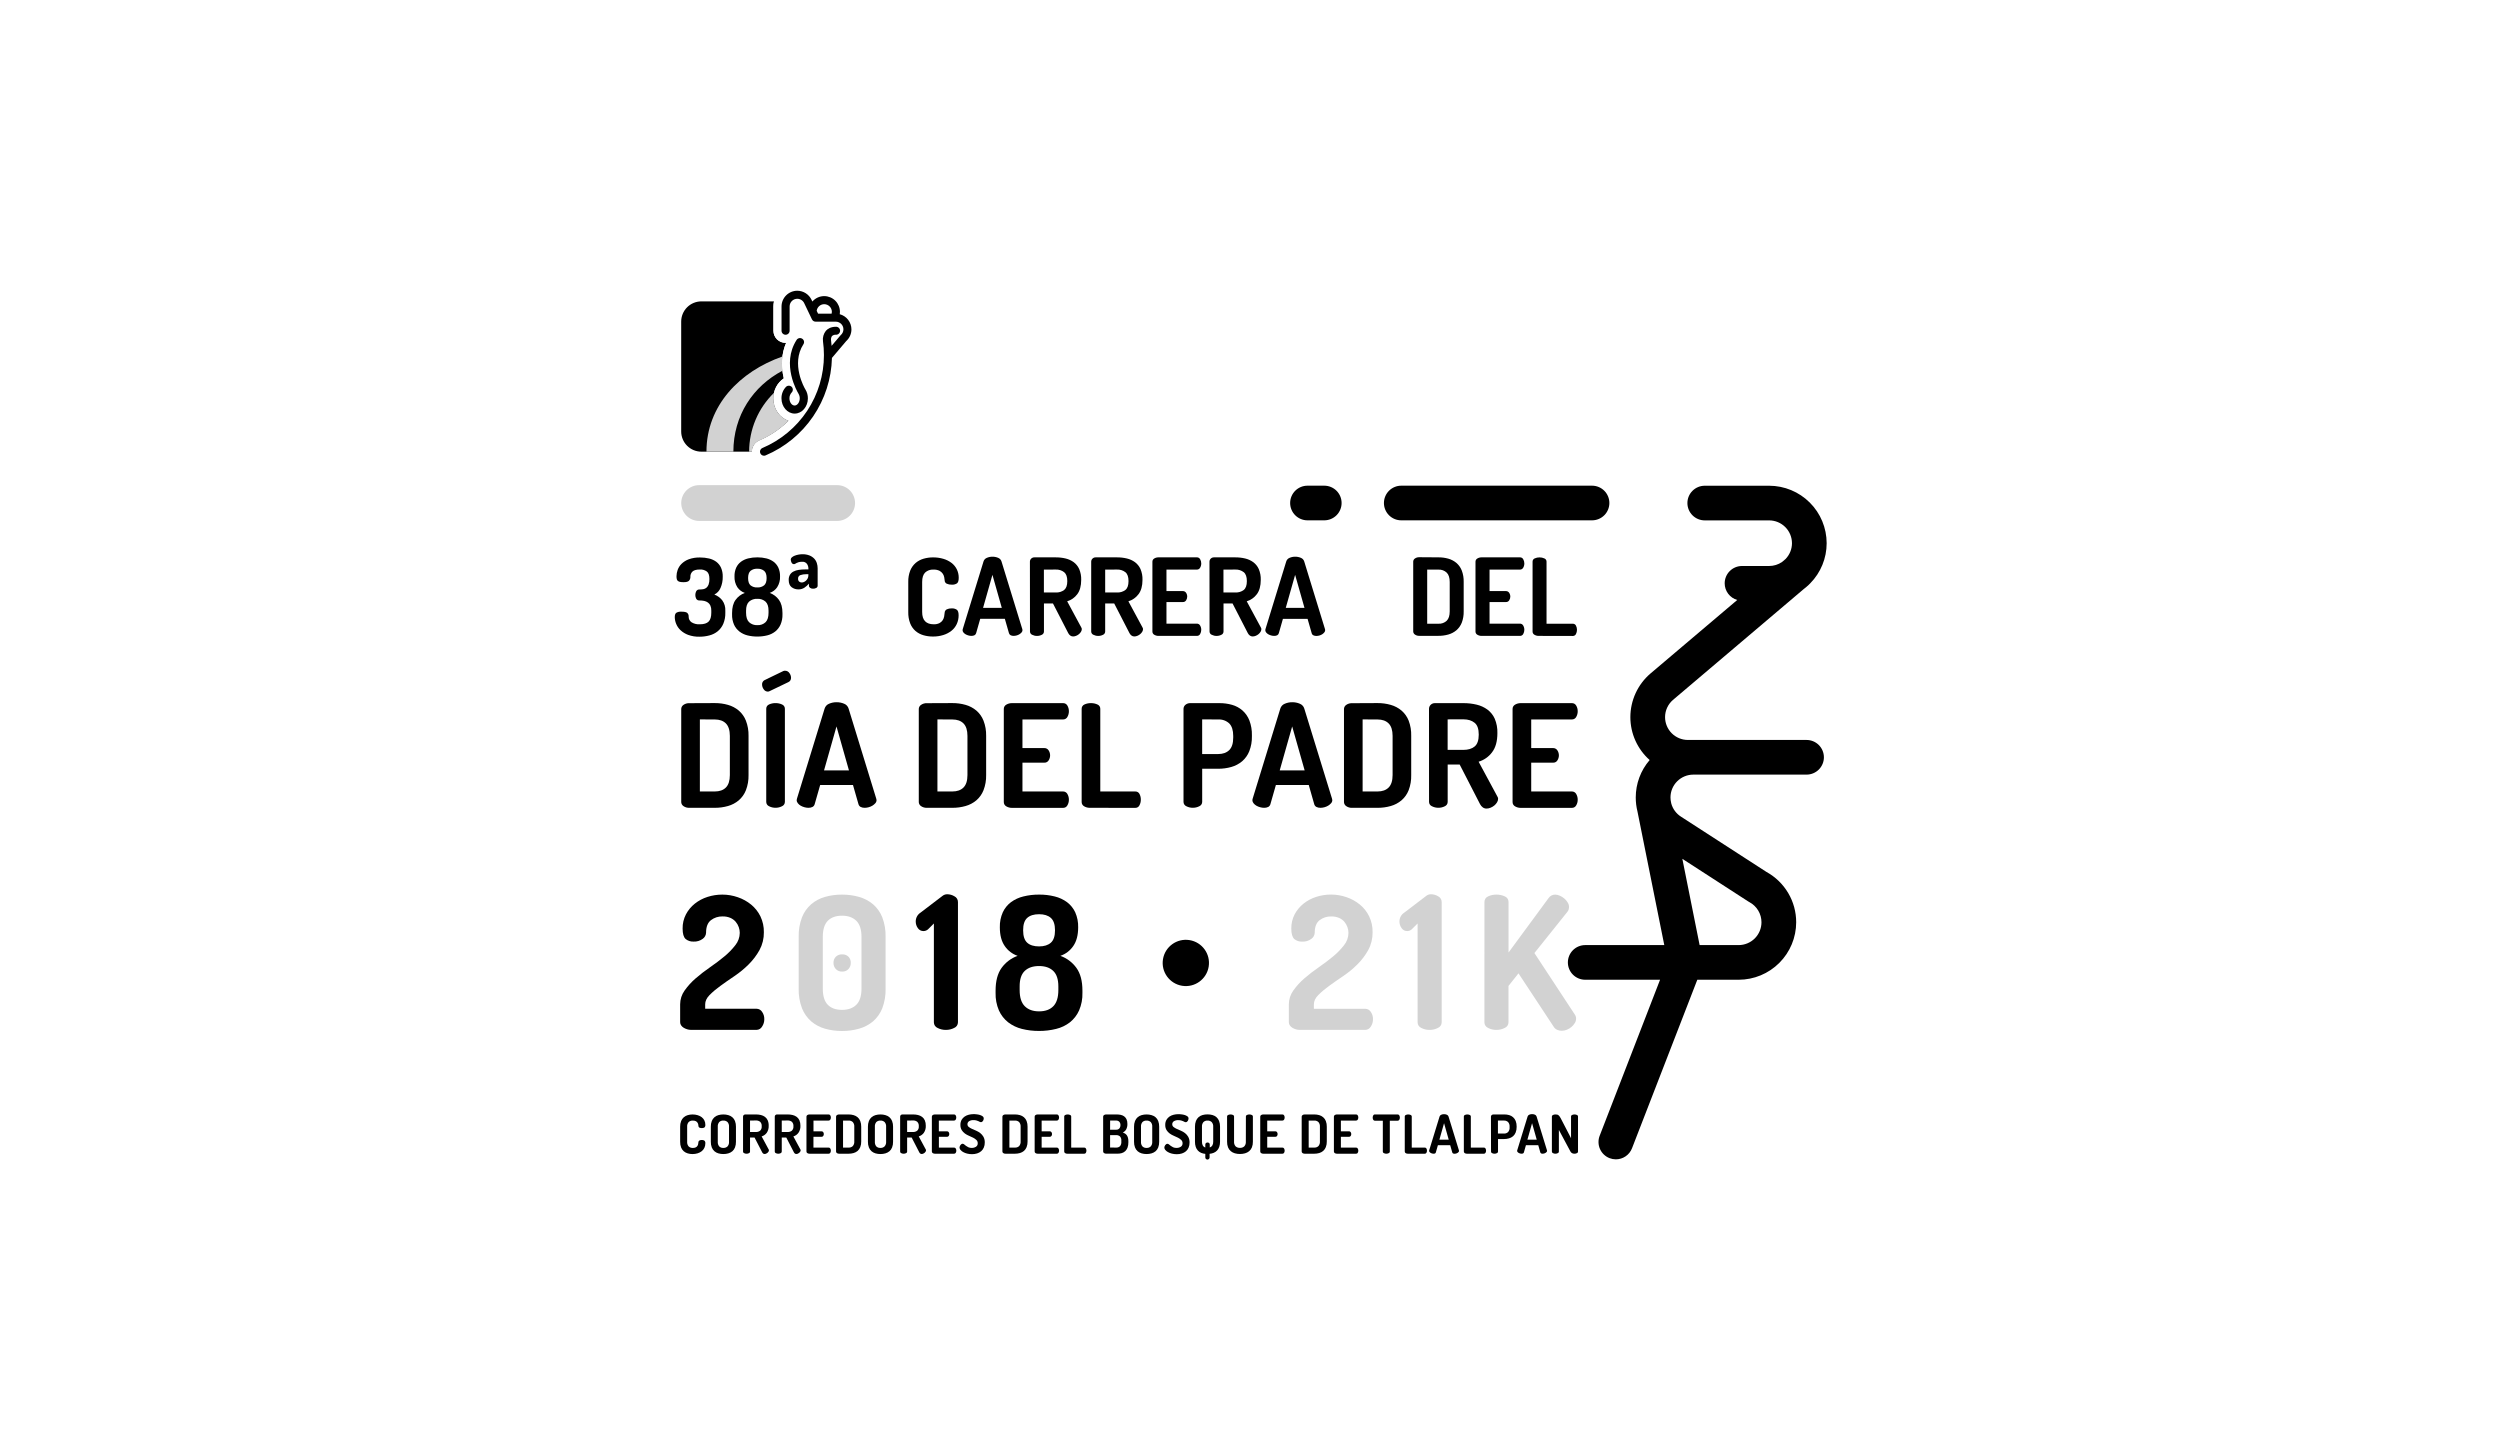 <svg width="1645" height="949" viewBox="0 0 1645 949" fill="none" xmlns="http://www.w3.org/2000/svg">
<rect width="1645" height="949" fill="white"/>
<path d="M495.338 294.218C495.728 293.248 496.307 292.364 497.041 291.619C497.775 290.873 498.649 290.281 499.614 289.876C506.827 286.81 513.383 282.387 518.925 276.849C513.137 274.964 508.896 269.102 508.896 262.163C508.843 259.572 509.44 257.008 510.631 254.706C511.823 252.403 513.572 250.435 515.718 248.98C513.685 240.635 514.241 232.601 517.257 225.584C517.126 225.584 516.996 225.628 516.866 225.628C515.815 225.627 514.775 225.418 513.805 225.014C512.835 224.61 511.955 224.019 511.214 223.274C510.474 222.529 509.888 221.646 509.49 220.674C509.092 219.702 508.89 218.662 508.896 217.612V201.632C508.897 200.514 509.02 199.398 509.261 198.306H461.53C459.782 198.305 458.052 198.648 456.437 199.316C454.822 199.984 453.355 200.963 452.119 202.198C450.883 203.433 449.903 204.899 449.235 206.513C448.566 208.126 448.223 209.856 448.224 211.602V283.875C448.22 285.623 448.56 287.356 449.227 288.972C449.894 290.589 450.873 292.058 452.11 293.296C453.346 294.534 454.814 295.515 456.431 296.185C458.047 296.854 459.78 297.198 461.53 297.197H494.738C494.748 296.175 494.951 295.164 495.338 294.218V294.218Z" fill="black"/>
<path d="M557.878 203.265C557.405 199.481 555.568 196 552.71 193.473C549.853 190.945 546.172 189.545 542.356 189.535C540.15 189.532 537.967 189.993 535.951 190.889C534.487 189.349 532.726 188.121 530.773 187.281C528.821 186.441 526.718 186.005 524.592 186C520.446 186.011 516.474 187.662 513.543 190.591C510.611 193.52 508.96 197.49 508.948 201.632V217.612C508.95 219.723 509.791 221.747 511.285 223.24C512.779 224.733 514.805 225.573 516.918 225.575C517.048 225.575 517.179 225.575 517.309 225.532C514.293 232.549 513.737 240.582 515.771 248.928C513.624 250.383 511.875 252.351 510.683 254.654C509.492 256.956 508.895 259.52 508.948 262.111C508.948 269.059 513.189 274.912 518.978 276.797C513.435 282.335 506.879 286.758 499.666 289.824C498.701 290.229 497.827 290.821 497.093 291.566C496.359 292.312 495.78 293.195 495.39 294.166C495 295.133 494.804 296.168 494.814 297.211C494.825 298.255 495.041 299.286 495.451 300.245C496.061 301.684 497.083 302.911 498.387 303.773C499.692 304.635 501.222 305.094 502.786 305.091C503.858 305.09 504.919 304.875 505.906 304.457C519.164 298.78 530.566 289.507 538.821 277.689C547.077 265.87 551.857 251.979 552.62 237.586L560.72 228.033C562.244 226.573 563.458 224.82 564.288 222.88C565.118 220.94 565.549 218.853 565.553 216.743C565.557 214.024 564.852 211.35 563.506 208.986C562.16 206.622 560.22 204.65 557.878 203.265V203.265Z" fill="white"/>
<path d="M520.942 254.564C520.442 254.067 519.765 253.789 519.06 253.789C518.355 253.789 517.678 254.067 517.178 254.564C515.235 256.596 514.168 259.31 514.206 262.12C514.206 267.643 518.117 272.142 522.897 272.142C527.677 272.142 531.588 267.643 531.588 262.12C531.606 260.082 531.055 258.079 529.998 256.336C529.937 256.223 529.859 256.11 529.789 255.997C529.441 255.407 520.229 239.558 528.633 226.539C528.828 226.249 528.963 225.922 529.028 225.578C529.094 225.235 529.09 224.881 529.016 224.539C528.943 224.197 528.801 223.873 528.599 223.587C528.397 223.301 528.14 223.059 527.842 222.875C527.549 222.684 527.221 222.554 526.878 222.49C526.534 222.427 526.181 222.432 525.84 222.506C525.498 222.579 525.174 222.719 524.887 222.918C524.6 223.117 524.355 223.371 524.166 223.665C513.867 239.688 524.792 258.012 525.261 258.785C525.261 258.785 525.261 258.785 525.304 258.837C525.306 258.86 525.306 258.884 525.304 258.907L525.426 259.098C525.965 260.013 526.245 261.058 526.234 262.12C526.234 264.673 524.679 266.836 522.845 266.836C521.011 266.836 519.455 264.673 519.455 262.12C519.42 260.713 519.931 259.347 520.881 258.307C521.381 257.817 521.668 257.149 521.679 256.448C521.691 255.748 521.426 255.071 520.942 254.564V254.564Z" fill="black"/>
<path d="M560.242 216.743C560.237 214.465 559.481 212.252 558.091 210.447C556.7 208.641 554.753 207.344 552.551 206.756C552.633 206.245 552.677 205.728 552.681 205.21C552.683 202.468 551.598 199.837 549.663 197.894C547.727 195.95 545.1 194.852 542.356 194.841C540.871 194.838 539.403 195.156 538.053 195.774C536.703 196.391 535.503 197.294 534.534 198.419L534.013 197.325C533.178 195.534 531.85 194.017 530.185 192.952C528.52 191.886 526.586 191.315 524.609 191.306C521.863 191.311 519.231 192.403 517.289 194.343C515.347 196.284 514.254 198.914 514.25 201.658V217.612C514.25 218.316 514.53 218.992 515.028 219.491C515.527 219.989 516.204 220.269 516.909 220.269C517.614 220.269 518.291 219.989 518.79 219.491C519.288 218.992 519.568 218.316 519.568 217.612V201.632C519.568 200.296 520.1 199.015 521.045 198.07C521.99 197.126 523.272 196.595 524.609 196.595C525.578 196.598 526.525 196.879 527.338 197.404C528.152 197.928 528.797 198.676 529.198 199.556L534.265 210.143C534.481 210.595 534.821 210.977 535.246 211.245C535.67 211.512 536.162 211.654 536.664 211.654H549.935C551.271 211.656 552.552 212.188 553.497 213.132C554.441 214.076 554.973 215.356 554.976 216.691C554.971 217.41 554.813 218.121 554.514 218.775C554.214 219.429 553.779 220.012 553.237 220.486C553.134 220.568 553.041 220.661 552.959 220.764L547.197 227.555C547.093 226.279 546.98 225.002 546.806 223.734C546.71 222.817 546.938 221.896 547.449 221.129C547.813 220.802 548.242 220.556 548.708 220.406C549.174 220.257 549.666 220.207 550.152 220.26C550.851 220.253 551.52 219.972 552.013 219.476C552.506 218.98 552.783 218.31 552.785 217.612C552.772 216.916 552.486 216.253 551.988 215.766C551.491 215.279 550.822 215.006 550.126 215.006C546.502 215.006 544.468 216.474 543.399 217.707C542.648 218.661 542.095 219.756 541.772 220.927C541.45 222.097 541.365 223.32 541.522 224.524C541.939 227.546 542.148 230.593 542.148 233.643C542.161 246.677 538.33 259.427 531.135 270.298C523.94 281.17 513.699 289.683 501.691 294.774C501.045 295.049 500.534 295.57 500.272 296.221C500.009 296.872 500.017 297.601 500.292 298.247C500.49 298.73 500.829 299.142 501.264 299.43C501.7 299.718 502.212 299.869 502.734 299.863C503.09 299.862 503.442 299.788 503.768 299.646C516.442 294.274 527.299 285.368 535.041 273.993C542.783 262.617 547.082 249.254 547.423 235.502L556.862 224.368C557.925 223.402 558.775 222.225 559.357 220.912C559.939 219.599 560.241 218.179 560.242 216.743V216.743ZM537.385 204.498C537.541 203.298 538.129 202.195 539.039 201.396C539.949 200.597 541.119 200.156 542.33 200.156C543.666 200.158 544.947 200.689 545.892 201.633C546.837 202.578 547.369 203.858 547.371 205.193C547.364 205.594 547.308 205.994 547.206 206.382H538.289L537.385 204.498Z" fill="black"/>
<path d="M494.764 297.197C494.765 296.177 494.96 295.166 495.338 294.218C495.728 293.248 496.307 292.364 497.041 291.619C497.775 290.873 498.649 290.281 499.614 289.876C506.827 286.81 513.383 282.388 518.925 276.849C513.137 274.965 508.896 269.102 508.896 262.164C508.902 260.906 509.047 259.654 509.331 258.429C504.138 263.47 500.011 269.5 497.194 276.164C494.376 282.828 492.927 289.989 492.931 297.223H494.773L494.764 297.197Z" fill="#D2D2D2"/>
<path d="M482.562 297.197C482.562 273.366 495.555 254.104 514.832 243.96C514.441 240.846 514.441 237.695 514.832 234.581C486.786 244.403 464.85 266.818 464.85 297.197H482.562V297.197Z" fill="#D2D2D2"/>
<path d="M778.751 466.398C778.757 465.901 778.87 465.412 779.081 464.962C779.292 464.513 779.598 464.114 779.976 463.792C780.922 462.994 782.139 462.59 783.375 462.663H802.338C805.176 462.638 808.004 463.018 810.734 463.792C813.242 464.508 815.562 465.765 817.53 467.474C819.554 469.28 821.121 471.539 822.102 474.066C823.278 477.198 823.839 480.527 823.753 483.871V484.444C823.836 487.824 823.245 491.186 822.015 494.336C821 496.883 819.384 499.148 817.304 500.936C815.235 502.662 812.824 503.932 810.23 504.662C807.403 505.464 804.477 505.861 801.539 505.843H791.04V527.65C791.038 528.267 790.853 528.869 790.508 529.381C790.163 529.892 789.673 530.29 789.102 530.524C787.803 531.186 786.363 531.526 784.904 531.514C783.428 531.537 781.968 531.197 780.654 530.524C780.089 530.286 779.606 529.886 779.267 529.375C778.929 528.863 778.749 528.263 778.751 527.65V466.398ZM791.023 473.345V496.159H801.582C804.668 496.159 807.084 495.291 808.848 493.554C810.612 491.817 811.455 489.056 811.455 485.347V484.227C811.455 480.522 810.586 477.786 808.848 476.02C807.875 475.119 806.73 474.423 805.481 473.976C804.233 473.528 802.907 473.337 801.582 473.415L791.023 473.345Z" fill="black"/>
<path d="M831.766 531.54C830.884 531.531 830.007 531.402 829.159 531.158C828.285 530.926 827.446 530.578 826.664 530.125C825.952 529.71 825.324 529.165 824.813 528.518C824.331 527.936 824.064 527.206 824.057 526.451C824.096 526.13 824.163 525.814 824.257 525.504L842.456 466.215C842.673 465.501 843.049 464.846 843.557 464.298C844.064 463.751 844.689 463.325 845.385 463.054C846.932 462.386 848.601 462.049 850.287 462.064C852.003 462.042 853.706 462.379 855.284 463.054C855.98 463.325 856.605 463.751 857.112 464.298C857.619 464.846 857.996 465.501 858.213 466.215L876.464 525.504C876.552 525.815 876.616 526.131 876.655 526.451C876.659 527.195 876.39 527.915 875.899 528.475C875.357 529.104 874.721 529.646 874.013 530.081C873.234 530.558 872.391 530.92 871.51 531.158C870.662 531.403 869.785 531.532 868.903 531.54C867.972 531.571 867.048 531.377 866.208 530.976C865.847 530.781 865.53 530.513 865.278 530.188C865.027 529.864 864.846 529.49 864.748 529.091L861.168 516.551H839.527L835.938 529.091C835.84 529.49 835.659 529.864 835.408 530.188C835.156 530.513 834.839 530.781 834.478 530.976C833.633 531.38 832.702 531.574 831.766 531.54V531.54ZM858.465 506.937L850.252 478L842.048 506.937H858.465Z" fill="black"/>
<path d="M906.413 462.628C909.352 462.605 912.278 463.003 915.104 463.809C917.701 464.534 920.113 465.804 922.179 467.535C924.269 469.333 925.889 471.613 926.898 474.179C928.106 477.387 928.676 480.8 928.575 484.227V509.959C928.669 513.384 928.093 516.794 926.88 519.998C925.872 522.564 924.252 524.844 922.161 526.642C920.096 528.373 917.684 529.644 915.087 530.368C912.261 531.174 909.334 531.572 906.396 531.549H889.709C888.316 531.619 886.939 531.221 885.798 530.42C885.367 530.131 885.01 529.744 884.756 529.292C884.502 528.839 884.359 528.333 884.338 527.814V466.441C884.359 465.922 884.502 465.416 884.756 464.964C885.01 464.511 885.367 464.125 885.798 463.836C886.937 463.03 888.315 462.633 889.709 462.707L906.413 462.628ZM896.601 473.371V520.789H906.413C909.551 520.789 911.993 519.92 913.722 518.183C915.452 516.446 916.329 513.693 916.329 509.985V484.227C916.329 480.521 915.46 477.786 913.722 476.02C911.984 474.283 909.551 473.415 906.413 473.415L896.601 473.371Z" fill="black"/>
<path d="M940.282 466.398C940.284 465.421 940.671 464.485 941.359 463.792C941.733 463.414 942.182 463.117 942.678 462.923C943.173 462.728 943.704 462.64 944.236 462.663H962.922C965.848 462.644 968.766 462.976 971.613 463.653C974.183 464.251 976.606 465.358 978.739 466.91C980.832 468.474 982.487 470.55 983.546 472.937C984.798 475.919 985.391 479.136 985.284 482.368C985.284 487.77 984.105 491.997 981.747 495.048C979.538 497.989 976.447 500.149 972.925 501.214L985.284 524.124C985.465 524.361 985.595 524.633 985.666 524.923C985.72 525.156 985.749 525.395 985.753 525.635C985.734 526.455 985.491 527.254 985.049 527.945C984.576 528.735 983.971 529.437 983.259 530.021C982.517 530.628 981.688 531.12 980.799 531.48C979.95 531.842 979.037 532.034 978.114 532.044C977.252 532.05 976.41 531.786 975.706 531.288C974.933 530.722 974.305 529.981 973.872 529.126L960.471 503.072H952.571V527.65C952.572 528.262 952.393 528.861 952.056 529.372C951.72 529.883 951.24 530.284 950.676 530.524C949.366 531.198 947.909 531.538 946.435 531.514C944.976 531.527 943.536 531.187 942.237 530.524C941.667 530.29 941.179 529.892 940.835 529.38C940.492 528.868 940.308 528.266 940.308 527.65L940.282 466.398ZM952.545 473.345V493.424H962.922C965.998 493.424 968.458 492.694 970.274 491.218C972.091 489.742 973.012 487.145 973.012 483.402C973.012 479.659 972.143 477.08 970.274 475.586C968.406 474.092 965.998 473.319 962.922 473.319L952.545 473.345Z" fill="black"/>
<path d="M1007.54 492.234H1021.88C1022.45 492.208 1023.02 492.333 1023.52 492.597C1024.03 492.861 1024.45 493.254 1024.76 493.737C1025.42 494.745 1025.76 495.927 1025.75 497.132C1025.73 498.253 1025.4 499.347 1024.8 500.293C1024.51 500.795 1024.08 501.205 1023.56 501.478C1023.04 501.75 1022.46 501.876 1021.88 501.839H1007.54V520.789H1034.27C1034.85 520.773 1035.43 520.919 1035.94 521.21C1036.44 521.501 1036.86 521.926 1037.14 522.439C1037.82 523.598 1038.16 524.92 1038.13 526.26C1038.14 527.515 1037.81 528.749 1037.19 529.838C1036.92 530.38 1036.5 530.832 1035.98 531.14C1035.47 531.449 1034.87 531.6 1034.27 531.575H1000.65C999.339 531.594 998.049 531.252 996.921 530.585C996.407 530.305 995.981 529.888 995.69 529.381C995.398 528.873 995.253 528.295 995.27 527.711V466.528C995.253 465.943 995.398 465.365 995.69 464.858C995.981 464.351 996.407 463.934 996.921 463.653C998.049 462.987 999.339 462.644 1000.65 462.663H1034.27C1034.86 462.636 1035.46 462.781 1035.98 463.081C1036.49 463.382 1036.91 463.824 1037.19 464.357C1037.81 465.45 1038.14 466.686 1038.13 467.944C1038.16 469.281 1037.82 470.601 1037.14 471.756C1036.86 472.27 1036.45 472.697 1035.94 472.988C1035.43 473.279 1034.85 473.424 1034.27 473.406H1007.54V492.234Z" fill="black"/>
<path d="M460.487 410.782C463.181 410.782 465.11 410.183 466.292 408.976C467.474 407.768 468.031 405.832 468.031 403.148V401.802C468.071 400.689 467.879 399.58 467.466 398.546C467.124 397.74 466.575 397.039 465.875 396.513C465.134 395.981 464.291 395.605 463.398 395.41C462.376 395.194 461.332 395.089 460.287 395.098C459.858 395.141 459.426 395.06 459.042 394.865C458.659 394.669 458.339 394.367 458.123 393.995C457.712 393.223 457.506 392.359 457.523 391.485C457.517 390.626 457.723 389.779 458.123 389.019C458.334 388.639 458.651 388.33 459.035 388.128C459.42 387.925 459.855 387.84 460.287 387.881C461.129 387.885 461.969 387.816 462.799 387.672C463.555 387.541 464.262 387.211 464.85 386.717C465.494 386.143 465.982 385.413 466.266 384.598C466.656 383.426 466.835 382.194 466.797 380.959C466.797 378.597 466.24 376.97 465.128 376.079C463.809 375.115 462.196 374.639 460.565 374.733C458.253 374.733 456.628 375.175 455.681 376.044C455.208 376.486 454.837 377.026 454.593 377.626C454.35 378.226 454.241 378.871 454.273 379.518C454.302 379.991 454.235 380.466 454.077 380.914C453.919 381.361 453.672 381.773 453.352 382.123C452.734 382.766 451.613 383.078 449.875 383.078C449.044 383.098 448.214 383.028 447.398 382.87C446.876 382.773 446.388 382.543 445.982 382.201C445.64 381.88 445.407 381.462 445.312 381.003C445.182 380.386 445.123 379.757 445.139 379.127C445.157 377.738 445.407 376.361 445.877 375.054C446.411 373.557 447.269 372.196 448.389 371.068C449.747 369.724 451.377 368.684 453.169 368.019C455.558 367.159 458.087 366.752 460.626 366.821C462.627 366.809 464.622 367.033 466.571 367.49C468.282 367.884 469.896 368.619 471.316 369.652C472.66 370.671 473.729 372.008 474.427 373.543C475.236 375.413 475.622 377.438 475.557 379.474C475.615 382.014 475.119 384.535 474.106 386.865C473.329 388.762 471.882 390.308 470.038 391.207C472.064 391.97 473.847 393.263 475.201 394.95C476.674 396.957 477.402 399.413 477.26 401.898V403.244C477.326 405.726 476.867 408.194 475.913 410.487C475.102 412.38 473.851 414.053 472.263 415.367C470.675 416.647 468.832 417.574 466.857 418.086C464.714 418.67 462.5 418.962 460.278 418.954C457.737 419.019 455.206 418.612 452.813 417.756C450.952 417.068 449.244 416.021 447.789 414.673C446.542 413.507 445.564 412.085 444.921 410.504C444.337 409.105 444.024 407.608 444 406.092C444 404.674 444.33 403.719 444.991 403.226C446.021 402.638 447.207 402.378 448.389 402.48C450.275 402.48 451.535 402.74 452.178 403.261C452.515 403.574 452.777 403.959 452.943 404.388C453.108 404.817 453.174 405.278 453.134 405.736C453.111 406.483 453.282 407.223 453.629 407.885C453.976 408.547 454.488 409.108 455.116 409.514C456.735 410.475 458.609 410.917 460.487 410.782V410.782Z" fill="black"/>
<path d="M498.345 366.734C500.356 366.72 502.362 366.956 504.315 367.437C506.013 367.857 507.613 368.603 509.026 369.634C510.361 370.645 511.429 371.965 512.137 373.482C512.939 375.296 513.325 377.266 513.267 379.248C513.392 381.764 512.737 384.257 511.39 386.387C510.205 388.138 508.481 389.455 506.479 390.139C508.925 391.021 511.046 392.623 512.563 394.733C514.093 396.852 514.861 399.747 514.866 403.417V404.286C514.933 406.589 514.497 408.88 513.589 410.999C512.805 412.761 511.614 414.312 510.112 415.523C508.555 416.739 506.757 417.61 504.837 418.077C502.71 418.603 500.527 418.863 498.336 418.85C496.131 418.867 493.932 418.608 491.792 418.077C489.875 417.599 488.079 416.73 486.516 415.523C484.987 414.324 483.773 412.771 482.979 410.999C482.071 408.88 481.635 406.589 481.701 404.286V403.417C481.701 399.741 482.469 396.846 484.005 394.733C485.52 392.621 487.641 391.019 490.088 390.139C488.085 389.453 486.359 388.137 485.169 386.387C483.83 384.255 483.177 381.763 483.301 379.248C483.243 377.266 483.629 375.296 484.43 373.482C485.136 371.964 486.205 370.642 487.542 369.634C488.964 368.598 490.577 367.852 492.287 367.437C494.269 366.953 496.304 366.717 498.345 366.734V366.734ZM505.697 401.802C505.697 399.115 505.048 397.147 503.751 395.896C502.267 394.583 500.323 393.912 498.345 394.029C496.342 393.903 494.37 394.574 492.861 395.896C491.557 397.147 490.914 399.118 490.914 401.802V403.217C490.914 406.04 491.574 408.107 492.895 409.401C493.626 410.075 494.485 410.595 495.422 410.929C496.358 411.263 497.352 411.405 498.345 411.346C499.339 411.411 500.337 411.268 501.273 410.927C502.21 410.586 503.065 410.055 503.785 409.366C505.063 408.055 505.697 405.996 505.697 403.217V401.802ZM498.345 374.229C496.711 374.115 495.094 374.621 493.817 375.644C492.774 376.582 492.252 378.16 492.252 380.377C492.252 382.6 492.774 384.172 493.817 385.119C495.094 386.142 496.711 386.648 498.345 386.534C499.964 386.636 501.562 386.131 502.829 385.119C503.898 384.172 504.428 382.6 504.428 380.377C504.428 378.154 503.898 376.582 502.829 375.644C501.562 374.632 499.964 374.127 498.345 374.229V374.229Z" fill="black"/>
<path d="M527.912 364.684C529.503 364.641 531.088 364.906 532.579 365.466C533.767 365.928 534.843 366.639 535.734 367.55C536.534 368.393 537.129 369.41 537.472 370.52C537.829 371.623 538.01 372.775 538.011 373.933V385.458C537.999 385.733 537.918 386 537.775 386.236C537.632 386.471 537.432 386.666 537.194 386.804C536.525 387.216 535.745 387.414 534.96 387.368C534.278 387.392 533.608 387.194 533.048 386.804C532.818 386.661 532.627 386.463 532.492 386.228C532.357 385.993 532.282 385.729 532.275 385.458V384.051C531.427 385.044 530.45 385.92 529.372 386.656C528.18 387.45 526.771 387.856 525.339 387.82C523.732 387.851 522.161 387.341 520.881 386.37C519.612 385.406 518.969 383.816 518.969 381.602C518.925 380.417 519.208 379.242 519.786 378.206C520.333 377.305 521.118 376.572 522.054 376.087C523.143 375.528 524.318 375.155 525.53 374.984C527.021 374.766 528.526 374.661 530.032 374.672H531.927V374.029C531.918 372.973 531.597 371.943 531.006 371.068C530.646 370.572 530.162 370.179 529.602 369.931C529.041 369.682 528.425 369.586 527.816 369.652C527.055 369.63 526.295 369.712 525.556 369.895C525.079 370.025 524.617 370.203 524.175 370.425C523.818 370.616 523.514 370.798 523.253 370.963C523.013 371.121 522.732 371.205 522.445 371.206C522.108 371.209 521.777 371.114 521.493 370.932C521.209 370.75 520.984 370.489 520.846 370.182C520.506 369.539 520.325 368.824 520.316 368.097C520.329 367.835 520.4 367.578 520.523 367.346C520.646 367.113 520.819 366.91 521.028 366.751C521.572 366.283 522.192 365.913 522.862 365.657C523.652 365.344 524.469 365.108 525.304 364.954C526.163 364.782 527.036 364.692 527.912 364.684ZM531.927 377.833H530.432C529.172 377.81 527.917 378.001 526.721 378.397C526.23 378.548 525.804 378.861 525.515 379.286C525.226 379.711 525.09 380.221 525.131 380.733C525.098 381.089 525.144 381.448 525.265 381.785C525.387 382.121 525.581 382.426 525.835 382.679C526.322 383.083 526.94 383.296 527.573 383.278C528.088 383.271 528.596 383.149 529.059 382.922C529.586 382.682 530.066 382.35 530.476 381.941C530.892 381.514 531.238 381.025 531.501 380.49C531.761 379.948 531.895 379.354 531.892 378.753L531.927 377.833Z" fill="black"/>
<path d="M621.574 381.793C621.522 381.228 621.427 380.559 621.288 379.778C621.129 378.956 620.803 378.176 620.332 377.485C619.782 376.68 619.042 376.023 618.176 375.575C616.94 374.992 615.578 374.723 614.213 374.793C613.206 374.724 612.196 374.864 611.246 375.205C610.296 375.546 609.427 376.08 608.694 376.773C607.42 378.093 606.782 380.143 606.782 382.922V402.653C606.782 405.432 607.431 407.482 608.729 408.802C610.027 410.122 611.901 410.782 614.352 410.782C615.672 410.843 616.987 410.575 618.176 410C619.035 409.559 619.765 408.904 620.297 408.098C620.764 407.351 621.088 406.523 621.253 405.658C621.408 404.851 621.516 404.036 621.574 403.217C621.583 402.748 621.718 402.289 621.966 401.89C622.214 401.491 622.565 401.167 622.982 400.951C623.959 400.501 625.027 400.284 626.102 400.317C627.349 400.215 628.593 400.539 629.631 401.237C630.387 401.854 630.769 403.052 630.769 404.841C630.793 406.843 630.372 408.824 629.535 410.643C628.734 412.363 627.544 413.873 626.059 415.054C624.455 416.311 622.63 417.26 620.679 417.851C618.482 418.53 616.192 418.864 613.892 418.841C611.763 418.859 609.643 418.566 607.599 417.972C605.683 417.423 603.906 416.473 602.385 415.185C600.849 413.82 599.658 412.112 598.908 410.2C597.997 407.797 597.566 405.239 597.639 402.67V382.939C597.568 380.368 598.011 377.808 598.943 375.41C599.721 373.497 600.932 371.791 602.48 370.425C604.002 369.139 605.779 368.189 607.695 367.637C609.739 367.043 611.859 366.751 613.987 366.768C616.288 366.748 618.578 367.07 620.784 367.724C622.713 368.287 624.524 369.197 626.129 370.407C627.598 371.537 628.788 372.991 629.605 374.654C630.438 376.384 630.86 378.283 630.839 380.203C630.839 382.036 630.457 383.26 629.7 383.842C628.67 384.508 627.447 384.813 626.224 384.711C625.104 384.749 623.989 384.532 622.965 384.077C622.535 383.873 622.174 383.549 621.927 383.143C621.68 382.737 621.558 382.268 621.574 381.793Z" fill="black"/>
<path d="M639.191 418.415C638.533 418.408 637.878 418.315 637.244 418.137C636.582 417.96 635.945 417.697 635.35 417.356C634.809 417.045 634.329 416.639 633.933 416.157C633.57 415.717 633.371 415.165 633.368 414.594C633.394 414.356 633.441 414.121 633.507 413.891L647.161 369.417C647.326 368.884 647.61 368.394 647.99 367.985C648.371 367.576 648.839 367.258 649.36 367.055C650.519 366.552 651.772 366.298 653.036 366.308C654.326 366.294 655.604 366.549 656.79 367.055C657.31 367.258 657.777 367.576 658.156 367.986C658.535 368.395 658.817 368.884 658.981 369.417L672.651 413.882C672.719 414.112 672.768 414.348 672.799 414.585C672.802 415.148 672.598 415.692 672.226 416.114C671.821 416.583 671.346 416.988 670.818 417.312C670.234 417.672 669.602 417.946 668.94 418.129C668.306 418.306 667.652 418.399 666.994 418.407C666.297 418.431 665.605 418.285 664.977 417.981C664.705 417.839 664.466 417.639 664.277 417.397C664.088 417.154 663.953 416.873 663.882 416.574L661.188 407.169H644.988L642.303 416.583C642.23 416.881 642.095 417.161 641.906 417.404C641.717 417.646 641.479 417.846 641.207 417.99C640.579 418.291 639.888 418.437 639.191 418.415V418.415ZM659.18 399.961L653.019 378.249L646.865 399.961H659.18Z" fill="black"/>
<path d="M677.684 369.591C677.679 369.224 677.748 368.859 677.887 368.519C678.026 368.179 678.232 367.87 678.492 367.611C678.77 367.323 679.106 367.097 679.477 366.947C679.849 366.798 680.247 366.728 680.647 366.743H694.657C696.849 366.727 699.034 366.975 701.167 367.481C703.092 367.936 704.908 368.765 706.512 369.921C708.075 371.103 709.315 372.659 710.119 374.446C711.058 376.681 711.505 379.092 711.431 381.515C711.431 385.568 710.562 388.738 708.824 391.025C707.167 393.236 704.847 394.861 702.201 395.662L711.474 412.84C711.609 413.018 711.704 413.222 711.752 413.439C711.797 413.615 711.82 413.796 711.822 413.978C711.809 414.594 711.625 415.195 711.292 415.715C710.934 416.306 710.479 416.831 709.945 417.269C709.394 417.726 708.775 418.095 708.111 418.363C707.474 418.638 706.788 418.783 706.095 418.789C705.448 418.791 704.817 418.594 704.287 418.225C703.707 417.797 703.235 417.241 702.905 416.601L692.858 397.086H686.922V415.532C686.924 415.992 686.791 416.442 686.539 416.826C686.287 417.211 685.928 417.513 685.506 417.695C684.522 418.197 683.43 418.451 682.325 418.433C681.229 418.444 680.147 418.191 679.17 417.695C678.742 417.518 678.377 417.218 678.12 416.833C677.863 416.448 677.726 415.995 677.727 415.532L677.684 369.591ZM686.879 374.802V389.861H694.701C696.678 389.969 698.63 389.382 700.22 388.202C701.584 387.09 702.279 385.154 702.279 382.366C702.279 379.578 701.584 377.633 700.22 376.504C698.644 375.29 696.688 374.674 694.701 374.767L686.879 374.802Z" fill="black"/>
<path d="M718.01 369.591C718.007 369.224 718.077 368.86 718.216 368.52C718.354 368.181 718.559 367.871 718.818 367.611C719.098 367.323 719.435 367.097 719.808 366.947C720.181 366.798 720.581 366.728 720.982 366.743H734.983C737.175 366.727 739.361 366.975 741.493 367.481C743.419 367.932 745.236 368.762 746.838 369.921C748.403 371.101 749.644 372.658 750.445 374.446C751.388 376.68 751.836 379.092 751.757 381.515C751.757 385.568 750.873 388.738 749.106 391.025C747.449 393.236 745.129 394.861 742.484 395.662L751.757 412.84C751.891 413.018 751.986 413.222 752.035 413.439C752.082 413.615 752.108 413.796 752.113 413.978C752.094 414.594 751.911 415.193 751.583 415.715C751.224 416.304 750.769 416.83 750.236 417.269C749.682 417.727 749.061 418.096 748.394 418.364C747.757 418.639 747.071 418.784 746.377 418.789C745.733 418.793 745.104 418.596 744.578 418.225C743.994 417.801 743.52 417.245 743.196 416.601L733.15 397.086H727.205V415.532C727.208 415.992 727.075 416.443 726.823 416.827C726.571 417.212 726.211 417.514 725.788 417.695C724.805 418.198 723.712 418.451 722.607 418.433C721.515 418.444 720.435 418.19 719.461 417.695C719.031 417.52 718.663 417.221 718.405 416.835C718.146 416.45 718.009 415.996 718.01 415.532V369.591ZM727.205 374.802V389.861H734.983C736.96 389.969 738.913 389.382 740.502 388.202C741.875 387.091 742.562 385.154 742.562 382.366C742.562 379.578 741.875 377.633 740.502 376.504C738.927 375.29 736.971 374.674 734.983 374.767L727.205 374.802Z" fill="black"/>
<path d="M767.531 388.94H778.282C778.711 388.921 779.137 389.015 779.517 389.213C779.897 389.411 780.218 389.707 780.446 390.069C780.942 390.824 781.199 391.711 781.185 392.614C781.173 393.454 780.929 394.274 780.481 394.985C780.257 395.362 779.933 395.67 779.545 395.875C779.157 396.08 778.72 396.175 778.282 396.149H767.531V410.356H787.521C787.96 410.344 788.394 410.453 788.774 410.672C789.155 410.892 789.467 411.212 789.676 411.598C790.184 412.467 790.443 413.458 790.423 414.464C790.424 415.405 790.178 416.331 789.711 417.148C789.506 417.547 789.191 417.879 788.802 418.103C788.414 418.328 787.969 418.437 787.521 418.416H762.317C761.334 418.431 760.365 418.176 759.518 417.677C759.132 417.467 758.812 417.153 758.594 416.771C758.376 416.389 758.269 415.954 758.284 415.515V369.635C758.27 369.196 758.378 368.761 758.596 368.379C758.813 367.998 759.133 367.684 759.518 367.472C760.365 366.974 761.334 366.718 762.317 366.734H787.521C787.97 366.713 788.416 366.822 788.805 367.049C789.193 367.275 789.508 367.609 789.711 368.011C790.181 368.827 790.426 369.753 790.423 370.694C790.443 371.7 790.184 372.692 789.676 373.56C789.467 373.945 789.154 374.265 788.773 374.482C788.393 374.7 787.959 374.808 787.521 374.793H767.531V388.94Z" fill="black"/>
<path d="M795.837 369.591C795.835 369.224 795.905 368.86 796.043 368.52C796.182 368.181 796.387 367.871 796.646 367.611C796.926 367.323 797.263 367.097 797.635 366.947C798.008 366.798 798.408 366.728 798.81 366.743H812.811C815.003 366.727 817.188 366.975 819.321 367.481C821.246 367.932 823.063 368.762 824.666 369.921C826.233 371.099 827.475 372.656 828.272 374.446C829.216 376.68 829.663 379.092 829.585 381.515C829.585 385.568 828.716 388.738 826.977 391.025C825.321 393.236 823 394.861 820.355 395.662L829.628 412.84C829.762 413.018 829.857 413.222 829.906 413.439C829.953 413.615 829.979 413.796 829.984 413.978C829.965 414.594 829.782 415.193 829.454 415.715C829.095 416.304 828.64 416.83 828.107 417.269C827.553 417.727 826.932 418.096 826.265 418.364C825.628 418.639 824.942 418.784 824.248 418.789C823.604 418.793 822.975 418.596 822.449 418.225C821.865 417.801 821.392 417.245 821.067 416.601L811.021 397.086H805.076V415.532C805.079 415.992 804.946 416.443 804.694 416.827C804.442 417.212 804.082 417.514 803.659 417.695C802.676 418.198 801.583 418.451 800.479 418.433C799.386 418.444 798.306 418.19 797.332 417.695C796.902 417.52 796.534 417.221 796.276 416.835C796.017 416.45 795.88 415.996 795.881 415.532L795.837 369.591ZM805.033 374.802V389.861H812.854C814.834 389.968 816.789 389.381 818.382 388.202C819.746 387.091 820.433 385.154 820.433 382.366C820.433 379.578 819.746 377.633 818.382 376.504C816.802 375.291 814.844 374.676 812.854 374.767L805.033 374.802Z" fill="black"/>
<path d="M838.354 418.415C837.696 418.407 837.041 418.314 836.407 418.137C835.754 417.957 835.126 417.695 834.539 417.356C833.995 417.05 833.514 416.643 833.122 416.157C832.759 415.717 832.559 415.165 832.557 414.594C832.583 414.356 832.63 414.121 832.696 413.891L846.35 369.417C846.513 368.883 846.796 368.393 847.177 367.983C847.558 367.574 848.027 367.257 848.549 367.055C849.708 366.552 850.961 366.298 852.225 366.308C853.515 366.294 854.793 366.549 855.979 367.055C856.499 367.258 856.966 367.576 857.345 367.986C857.724 368.395 858.006 368.884 858.17 369.417L871.823 413.882C871.889 414.112 871.936 414.347 871.962 414.585C871.968 415.147 871.767 415.691 871.397 416.114C871.002 416.599 870.533 417.018 870.007 417.356C869.426 417.716 868.797 417.991 868.138 418.172C867.504 418.348 866.85 418.442 866.191 418.45C865.495 418.475 864.802 418.329 864.175 418.025C863.901 417.884 863.661 417.685 863.472 417.442C863.283 417.199 863.149 416.918 863.08 416.618L860.386 407.212H844.16L841.474 416.618C841.4 416.917 841.263 417.196 841.073 417.439C840.882 417.681 840.643 417.881 840.37 418.025C839.74 418.318 839.048 418.452 838.354 418.415V418.415ZM858.343 399.961L852.19 378.249L846.037 399.961H858.343Z" fill="black"/>
<path d="M946.488 366.734C948.688 366.714 950.879 367.007 952.997 367.602C954.94 368.151 956.746 369.1 958.299 370.39C959.863 371.742 961.077 373.452 961.836 375.375C962.746 377.778 963.177 380.336 963.105 382.905V402.21C963.178 404.779 962.747 407.337 961.836 409.74C961.079 411.664 959.865 413.374 958.299 414.725C956.749 416.018 954.942 416.968 952.997 417.512C950.879 418.108 948.688 418.401 946.488 418.381H933.92C932.872 418.427 931.838 418.122 930.983 417.512C930.658 417.29 930.39 416.994 930.201 416.648C930.013 416.302 929.908 415.917 929.896 415.524V369.496C929.907 369.103 930.012 368.719 930.201 368.375C930.389 368.03 930.658 367.736 930.983 367.516C931.838 366.907 932.872 366.601 933.92 366.647L946.488 366.734ZM939.092 374.802V410.409H946.488C947.487 410.47 948.489 410.327 949.431 409.986C950.373 409.646 951.234 409.115 951.963 408.428C953.267 407.117 953.91 405.059 953.91 402.28V382.974C953.91 380.195 953.267 378.146 951.963 376.825C951.238 376.131 950.378 375.593 949.436 375.244C948.494 374.896 947.49 374.746 946.488 374.802H939.092Z" fill="black"/>
<path d="M980.122 388.94H990.881C991.309 388.92 991.733 389.014 992.112 389.213C992.491 389.411 992.81 389.707 993.037 390.069C993.536 390.823 993.796 391.71 993.784 392.614C993.773 393.455 993.526 394.277 993.071 394.985C992.849 395.361 992.526 395.669 992.14 395.874C991.754 396.079 991.318 396.174 990.881 396.149H980.122V410.356H1000.11C1000.55 410.345 1000.98 410.455 1001.36 410.674C1001.74 410.893 1002.06 411.213 1002.27 411.598C1002.77 412.467 1003.03 413.459 1003.01 414.464C1003 415.404 1002.76 416.328 1002.3 417.148C1002.1 417.547 1001.78 417.879 1001.39 418.103C1001 418.328 1000.56 418.437 1000.11 418.416H974.907C973.927 418.432 972.961 418.176 972.117 417.677C971.73 417.467 971.409 417.154 971.19 416.772C970.97 416.39 970.861 415.955 970.875 415.515V369.635C970.862 369.195 970.972 368.76 971.191 368.378C971.41 367.997 971.731 367.683 972.117 367.472C972.961 366.974 973.927 366.718 974.907 366.734H1000.11C1000.56 366.713 1001.01 366.822 1001.4 367.049C1001.78 367.275 1002.1 367.609 1002.3 368.011C1002.76 368.829 1003.01 369.754 1003.01 370.694C1003.03 371.699 1002.77 372.691 1002.27 373.56C1002.06 373.945 1001.74 374.263 1001.36 374.481C1000.98 374.699 1000.55 374.807 1000.11 374.793H980.122V388.94Z" fill="black"/>
<path d="M1012.46 418.416C1011.48 418.433 1010.51 418.177 1009.67 417.678C1009.28 417.467 1008.96 417.154 1008.74 416.772C1008.52 416.39 1008.41 415.955 1008.43 415.515V369.591C1008.41 369.129 1008.54 368.673 1008.79 368.286C1009.05 367.899 1009.41 367.6 1009.84 367.429C1010.84 366.972 1011.93 366.743 1013.03 366.76C1014.11 366.752 1015.18 366.98 1016.17 367.429C1016.61 367.594 1016.98 367.891 1017.24 368.279C1017.5 368.666 1017.64 369.125 1017.62 369.591V410.409H1034.89C1035.32 410.393 1035.75 410.501 1036.12 410.722C1036.49 410.942 1036.79 411.265 1036.98 411.65C1037.43 412.509 1037.66 413.468 1037.65 414.438C1037.65 415.4 1037.42 416.348 1036.98 417.2C1036.79 417.591 1036.5 417.92 1036.12 418.145C1035.75 418.371 1035.33 418.483 1034.89 418.468L1012.46 418.416Z" fill="black"/>
<path d="M470.325 462.628C473.264 462.607 476.19 463.004 479.016 463.809C481.612 464.537 484.023 465.807 486.091 467.535C488.176 469.335 489.793 471.615 490.801 474.179C492.029 477.38 492.62 480.79 492.539 484.218V509.95C492.62 513.378 492.029 516.788 490.801 519.99C489.793 522.553 488.176 524.833 486.091 526.633C484.023 528.361 481.612 529.631 479.016 530.359C476.19 531.164 473.264 531.562 470.325 531.54H453.63C452.234 531.61 450.854 531.213 449.71 530.411C449.279 530.122 448.922 529.735 448.668 529.283C448.415 528.83 448.271 528.324 448.25 527.806V466.432C448.271 465.914 448.415 465.408 448.668 464.955C448.922 464.502 449.279 464.116 449.71 463.827C450.852 463.02 452.233 462.623 453.63 462.698L470.325 462.628ZM460.513 473.371V520.789H470.325C473.471 520.789 475.908 519.92 477.634 518.183C479.361 516.446 480.23 513.714 480.242 509.985V484.227C480.242 480.521 479.372 477.786 477.634 476.02C475.896 474.283 473.471 473.414 470.325 473.414L460.513 473.371Z" fill="black"/>
<path d="M506.549 454.7C506.337 454.812 506.116 454.908 505.889 454.986C505.675 455.052 505.452 455.084 505.228 455.082C504.688 455.076 504.158 454.935 503.688 454.671C503.217 454.407 502.82 454.028 502.534 453.571C501.849 452.677 501.469 451.587 501.448 450.462C501.4 449.87 501.528 449.278 501.813 448.758C502.099 448.238 502.531 447.813 503.055 447.535L515.51 441.508L516.17 441.36C516.358 441.347 516.547 441.347 516.735 441.36C517.274 441.367 517.802 441.508 518.271 441.772C518.741 442.036 519.136 442.414 519.421 442.871C520.106 443.765 520.487 444.855 520.507 445.98C520.507 446.535 520.379 447.082 520.133 447.578C519.839 448.121 519.375 448.551 518.812 448.803L506.549 454.7ZM504.185 466.389C504.165 465.774 504.336 465.168 504.673 464.654C505.011 464.139 505.499 463.741 506.071 463.514C507.406 462.914 508.858 462.618 510.321 462.646C511.767 462.628 513.199 462.924 514.519 463.514C515.1 463.734 515.599 464.128 515.946 464.643C516.293 465.158 516.472 465.768 516.457 466.389V527.65C516.455 528.267 516.269 528.869 515.924 529.381C515.579 529.893 515.09 530.291 514.519 530.524C513.219 531.186 511.78 531.526 510.321 531.514C508.845 531.537 507.385 531.197 506.071 530.524C505.509 530.284 505.03 529.882 504.695 529.371C504.359 528.86 504.182 528.261 504.185 527.65V466.389Z" fill="black"/>
<path d="M531.927 531.54C531.044 531.531 530.167 531.403 529.319 531.158C528.443 530.924 527.602 530.577 526.816 530.125C526.105 529.712 525.479 529.167 524.974 528.518C524.484 527.94 524.216 527.208 524.218 526.451C524.252 526.131 524.313 525.814 524.4 525.504L542.608 466.215C542.825 465.501 543.201 464.846 543.709 464.298C544.216 463.751 544.841 463.325 545.537 463.054C547.083 462.385 548.753 462.048 550.439 462.064C552.158 462.043 553.863 462.38 555.445 463.054C556.139 463.326 556.762 463.752 557.268 464.3C557.773 464.847 558.149 465.502 558.365 466.215L576.572 525.504C576.66 525.815 576.724 526.131 576.764 526.451C576.767 527.195 576.498 527.915 576.007 528.474C575.464 529.102 574.828 529.644 574.121 530.081C573.343 530.558 572.5 530.92 571.618 531.158C570.771 531.402 569.894 531.531 569.011 531.54C568.081 531.571 567.157 531.377 566.317 530.976C565.955 530.781 565.638 530.513 565.387 530.188C565.135 529.863 564.955 529.49 564.857 529.091L561.268 516.551H539.662L536.072 529.091C535.974 529.49 535.794 529.863 535.542 530.188C535.291 530.513 534.974 530.781 534.612 530.976C533.775 531.376 532.854 531.569 531.927 531.54ZM558.617 506.937L550.412 478L542.208 506.937H558.617Z" fill="black"/>
<path d="M626.659 462.628C629.597 462.606 632.524 463.003 635.35 463.809C637.947 464.533 640.359 465.804 642.424 467.535C644.515 469.333 646.135 471.613 647.144 474.179C648.371 477.38 648.962 480.791 648.882 484.218V509.95C648.962 513.378 648.371 516.788 647.144 519.99C646.135 522.555 644.515 524.836 642.424 526.633C640.359 528.365 637.947 529.635 635.35 530.359C632.524 531.165 629.597 531.563 626.659 531.54H609.937C608.544 531.61 607.168 531.212 606.026 530.411C605.593 530.124 605.234 529.738 604.979 529.285C604.724 528.832 604.579 528.325 604.558 527.806V466.432C604.579 465.913 604.724 465.406 604.979 464.953C605.234 464.5 605.593 464.114 606.026 463.827C607.166 463.022 608.544 462.624 609.937 462.698L626.659 462.628ZM616.829 473.371V520.789H626.659C629.805 520.789 632.244 519.92 633.977 518.183C635.709 516.446 636.578 513.714 636.584 509.985V484.227C636.584 480.521 635.715 477.786 633.977 476.02C632.238 474.283 629.805 473.415 626.659 473.415L616.829 473.371Z" fill="black"/>
<path d="M672.773 492.234H687.104C687.675 492.207 688.243 492.332 688.75 492.596C689.257 492.86 689.685 493.253 689.99 493.736C690.647 494.746 690.988 495.928 690.972 497.132C690.957 498.252 690.632 499.346 690.033 500.293C689.734 500.794 689.302 501.203 688.785 501.476C688.269 501.748 687.688 501.874 687.104 501.839H672.773V520.789H699.463C700.048 520.772 700.627 520.917 701.134 521.208C701.642 521.499 702.059 521.925 702.34 522.439C703.015 523.597 703.358 524.919 703.331 526.26C703.332 527.513 703.008 528.746 702.392 529.838C702.125 530.38 701.706 530.833 701.186 531.141C700.666 531.449 700.067 531.6 699.463 531.575H665.881C664.571 531.594 663.281 531.251 662.153 530.585C661.639 530.305 661.212 529.888 660.921 529.38C660.63 528.873 660.484 528.295 660.501 527.71V466.528C660.484 465.943 660.63 465.365 660.921 464.858C661.212 464.35 661.639 463.933 662.153 463.653C663.281 462.986 664.571 462.644 665.881 462.663H699.463C700.062 462.635 700.657 462.78 701.176 463.08C701.696 463.38 702.118 463.823 702.392 464.357C703.007 465.452 703.33 466.687 703.331 467.943C703.359 469.281 703.016 470.601 702.34 471.756C702.061 472.271 701.644 472.698 701.136 472.989C700.628 473.281 700.049 473.425 699.463 473.406H672.773V492.234Z" fill="black"/>
<path d="M717.106 531.54C715.796 531.56 714.506 531.217 713.378 530.55C712.864 530.27 712.438 529.853 712.146 529.346C711.855 528.839 711.709 528.26 711.726 527.676V466.398C711.709 465.783 711.88 465.178 712.217 464.664C712.555 464.15 713.042 463.752 713.612 463.523C714.947 462.923 716.399 462.626 717.862 462.655C719.308 462.637 720.74 462.933 722.06 463.523C722.64 463.744 723.137 464.139 723.482 464.654C723.828 465.169 724.005 465.778 723.989 466.398V520.789H747.012C747.586 520.765 748.154 520.908 748.648 521.201C749.141 521.494 749.539 521.924 749.793 522.439C750.393 523.588 750.692 524.869 750.662 526.165C750.681 527.442 750.383 528.705 749.793 529.838C749.555 530.371 749.163 530.821 748.668 531.131C748.172 531.44 747.596 531.595 747.012 531.575L717.106 531.54Z" fill="black"/>
<path d="M449.162 611.021C449.104 607.764 449.857 604.544 451.352 601.65C452.789 598.926 454.774 596.527 457.184 594.607C459.673 592.634 462.5 591.13 465.527 590.169C468.695 589.149 472.003 588.636 475.331 588.65C478.797 588.654 482.237 589.241 485.508 590.387C488.703 591.471 491.676 593.121 494.286 595.259C496.843 597.371 498.917 600.007 500.37 602.988C501.919 606.24 502.69 609.808 502.621 613.409C502.686 617.491 501.704 621.521 499.77 625.116C497.849 628.578 495.45 631.753 492.643 634.547C489.786 637.397 486.663 639.967 483.318 642.225C479.946 644.488 476.837 646.659 473.993 648.738C471.454 650.546 469.07 652.562 466.866 654.765C464.96 656.71 464.007 658.737 464.007 660.844V663.762H497.901C498.612 663.779 499.307 663.972 499.924 664.324C500.542 664.676 501.062 665.175 501.439 665.777C502.435 667.18 502.95 668.868 502.907 670.588C502.939 672.342 502.426 674.062 501.439 675.512C501.081 676.141 500.568 676.667 499.949 677.041C499.33 677.415 498.625 677.624 497.901 677.649H454.516C453.732 677.641 452.953 677.518 452.204 677.284C451.416 677.049 450.657 676.722 449.945 676.311C449.254 675.918 448.66 675.375 448.206 674.722C447.775 674.119 447.542 673.397 447.537 672.655V660.844C447.539 657.587 448.563 654.413 450.466 651.769C452.546 648.827 454.977 646.15 457.706 643.796C460.714 641.186 463.869 638.748 467.153 636.493C470.565 634.136 473.714 631.76 476.6 629.363C479.29 627.171 481.722 624.68 483.848 621.937C485.702 619.643 486.731 616.792 486.768 613.844C486.758 612.556 486.535 611.28 486.108 610.066C485.659 608.774 484.976 607.575 484.091 606.531C483.135 605.434 481.948 604.562 480.615 603.978C478.981 603.286 477.218 602.954 475.444 603.005C472.672 602.929 469.959 603.809 467.761 605.498C465.646 607.165 464.592 609.907 464.598 613.722C464.563 614.515 464.348 615.289 463.968 615.986C463.588 616.682 463.055 617.283 462.407 617.743C460.657 619.046 458.503 619.692 456.324 619.567C454.429 619.658 452.569 619.039 451.109 617.83C449.823 616.631 449.162 614.382 449.162 611.021Z" fill="black"/>
<path d="M554.072 678.387C550.252 678.422 546.446 677.908 542.773 676.858C539.459 675.922 536.386 674.284 533.761 672.056C531.094 669.712 529.023 666.768 527.721 663.467C526.153 659.329 525.409 654.924 525.53 650.501V616.527C525.409 612.104 526.153 607.699 527.721 603.561C529.023 600.262 531.094 597.321 533.761 594.981C536.394 592.75 539.476 591.112 542.799 590.178C546.473 589.132 550.278 588.62 554.098 588.658C557.888 588.631 561.663 589.143 565.309 590.178C568.661 591.117 571.774 592.757 574.443 594.989C577.133 597.318 579.22 600.262 580.527 603.57C582.095 607.708 582.838 612.112 582.717 616.536V650.509C582.839 654.933 582.095 659.337 580.527 663.475C579.22 666.786 577.133 669.732 574.443 672.064C571.774 674.294 568.66 675.931 565.309 676.867C561.655 677.905 557.871 678.416 554.072 678.387V678.387ZM566.865 616.527C566.865 611.664 565.726 608.114 563.449 605.88C561.172 603.645 558.046 602.527 554.072 602.527C550.016 602.527 546.89 603.645 544.694 605.88C542.498 608.114 541.4 611.664 541.4 616.527V650.501C541.4 655.37 542.498 658.922 544.694 661.157C546.89 663.391 550.016 664.506 554.072 664.5C558.052 664.5 561.178 663.386 563.449 661.157C565.721 658.928 566.859 655.376 566.865 650.501V616.527ZM554.193 627.973C554.942 627.938 555.691 628.055 556.393 628.318C557.095 628.58 557.737 628.983 558.278 629.502C558.795 630.041 559.197 630.681 559.459 631.381C559.72 632.082 559.836 632.828 559.799 633.575C559.845 635.081 559.299 636.546 558.278 637.656C557.754 638.206 557.119 638.637 556.414 638.92C555.709 639.203 554.952 639.332 554.193 639.298C553.416 639.34 552.638 639.216 551.912 638.933C551.186 638.65 550.53 638.214 549.987 637.656C548.963 636.557 548.408 635.102 548.44 633.601C548.403 632.854 548.519 632.108 548.78 631.408C549.042 630.707 549.444 630.068 549.961 629.528C550.523 628.994 551.188 628.58 551.916 628.313C552.644 628.046 553.419 627.93 554.193 627.973V627.973Z" fill="#D2D2D2"/>
<path d="M614.492 607.643L610.598 611.542C610.148 611.926 609.629 612.221 609.068 612.41C608.616 612.558 608.145 612.637 607.669 612.645C606.936 612.662 606.21 612.493 605.56 612.155C604.909 611.816 604.355 611.318 603.949 610.708C603.026 609.433 602.536 607.896 602.55 606.323C602.546 605.197 602.817 604.088 603.341 603.092C603.864 602.081 604.639 601.222 605.592 600.599L619.976 589.64C620.888 588.85 622.054 588.416 623.261 588.415C624.937 588.43 626.579 588.895 628.015 589.761C628.718 590.109 629.309 590.648 629.719 591.316C630.13 591.985 630.343 592.755 630.335 593.539V672.681C630.334 673.478 630.095 674.256 629.649 674.916C629.203 675.576 628.571 676.089 627.832 676.389C626.155 677.251 624.294 677.692 622.409 677.675C620.503 677.705 618.619 677.263 616.925 676.389C616.199 676.08 615.58 675.562 615.148 674.903C614.715 674.243 614.486 673.47 614.492 672.681V607.643Z" fill="black"/>
<path d="M683.724 588.649C687.192 588.615 690.65 589.024 694.014 589.865C696.938 590.578 699.693 591.859 702.123 593.634C704.42 595.381 706.26 597.657 707.485 600.269C708.863 603.393 709.528 606.784 709.432 610.196C709.432 615.308 708.357 619.407 706.207 622.493C704.155 625.503 701.182 627.767 697.734 628.946C701.969 630.459 705.644 633.221 708.276 636.866C710.918 640.513 712.239 645.504 712.239 651.838V653.306C712.352 657.272 711.602 661.216 710.04 664.865C708.683 667.914 706.615 670.594 704.009 672.681C701.322 674.753 698.227 676.233 694.926 677.023C691.262 677.933 687.499 678.383 683.724 678.361C679.916 678.392 676.12 677.943 672.425 677.023C669.14 676.213 666.057 674.735 663.369 672.681C660.738 670.606 658.651 667.924 657.286 664.865C655.73 661.212 654.983 657.266 655.096 653.297V651.838C655.096 645.504 656.417 640.513 659.059 636.866C661.687 633.221 665.36 630.459 669.592 628.946C666.145 627.769 663.174 625.505 661.127 622.493C658.972 619.413 657.894 615.314 657.894 610.196C657.797 606.783 658.465 603.391 659.85 600.269C661.069 597.654 662.91 595.376 665.212 593.634C667.655 591.849 670.429 590.568 673.373 589.865C676.758 589.026 680.236 588.618 683.724 588.649V588.649ZM696.395 649.042C696.395 644.41 695.277 641.02 693.04 638.872C690.804 636.724 687.698 635.65 683.724 635.65C679.668 635.65 676.519 636.724 674.277 638.872C672.034 641.02 670.919 644.41 670.931 649.042V651.473C670.931 656.342 672.066 659.894 674.337 662.129C676.609 664.364 679.737 665.479 683.724 665.473C687.78 665.473 690.905 664.338 693.101 662.068C695.297 659.799 696.395 656.267 696.395 651.473V649.042ZM683.724 601.555C680.311 601.555 677.704 602.365 675.902 603.986C674.1 605.607 673.208 608.326 673.225 612.141C673.225 615.962 674.117 618.683 675.902 620.305C677.686 621.926 680.294 622.736 683.724 622.736C687.052 622.736 689.625 621.929 691.459 620.305C693.293 618.681 694.196 615.962 694.196 612.141C694.196 608.32 693.284 605.61 691.459 603.986C689.634 602.362 687.052 601.555 683.724 601.555Z" fill="black"/>
<path d="M849.679 611.021C849.625 607.765 850.377 604.546 851.869 601.65C853.313 598.916 855.307 596.509 857.726 594.581C860.215 592.608 863.042 591.104 866.07 590.143C869.237 589.122 872.546 588.61 875.873 588.623C879.339 588.628 882.78 589.215 886.05 590.36C889.245 591.445 892.219 593.095 894.828 595.232C897.385 597.345 899.46 599.981 900.912 602.961C902.462 606.214 903.232 609.782 903.163 613.383C903.233 617.48 902.248 621.526 900.304 625.133C898.382 628.597 895.98 631.773 893.168 634.564C890.316 637.416 887.196 639.986 883.852 642.242C880.479 644.505 877.371 646.676 874.526 648.755C871.986 650.561 869.602 652.577 867.399 654.782C865.487 656.727 864.531 658.754 864.531 660.861V663.779H898.426C899.137 663.796 899.832 663.989 900.449 664.341C901.067 664.693 901.587 665.192 901.964 665.794C902.957 667.198 903.47 668.886 903.424 670.605C903.458 672.358 902.948 674.078 901.964 675.529C901.606 676.158 901.093 676.684 900.474 677.058C899.854 677.432 899.15 677.642 898.426 677.666H855.041C854.257 677.658 853.478 677.535 852.729 677.301C851.94 677.068 851.181 676.741 850.469 676.328C849.779 675.935 849.185 675.392 848.731 674.739C848.297 674.137 848.062 673.414 848.062 672.672V660.861C848.066 657.606 849.087 654.433 850.982 651.786C853.068 648.846 855.501 646.169 858.23 643.813C861.239 641.203 864.393 638.765 867.678 636.51C871.084 634.153 874.234 631.777 877.125 629.38C879.813 627.186 882.245 624.695 884.373 621.955C886.227 619.66 887.256 616.809 887.293 613.861C887.284 612.573 887.058 611.296 886.624 610.083C886.182 608.789 885.501 607.591 884.616 606.548C883.66 605.451 882.473 604.579 881.14 603.995C879.493 603.297 877.714 602.966 875.925 603.022C873.157 602.947 870.447 603.828 868.251 605.515C866.142 607.182 865.088 609.924 865.088 613.739C865.052 614.532 864.835 615.307 864.454 616.004C864.073 616.701 863.538 617.301 862.889 617.76C861.14 619.067 858.985 619.713 856.805 619.584C854.911 619.677 853.05 619.057 851.591 617.847C850.348 616.631 849.679 614.382 849.679 611.021Z" fill="#D2D2D2"/>
<path d="M932.782 607.643L928.879 611.542C928.434 611.928 927.917 612.223 927.358 612.41C926.907 612.559 926.435 612.638 925.959 612.645C925.226 612.662 924.5 612.493 923.85 612.155C923.2 611.816 922.645 611.318 922.239 610.708C921.317 609.433 920.826 607.896 920.84 606.323C920.836 605.197 921.107 604.088 921.631 603.092C922.157 602.08 922.935 601.222 923.891 600.599L938.266 589.64C939.178 588.85 940.344 588.416 941.551 588.415C943.228 588.429 944.87 588.894 946.305 589.761C947.008 590.109 947.599 590.648 948.009 591.316C948.42 591.985 948.633 592.755 948.625 593.539V672.681C948.624 673.478 948.385 674.256 947.939 674.916C947.493 675.576 946.861 676.089 946.122 676.389C944.446 677.252 942.584 677.693 940.699 677.675C938.796 677.706 936.914 677.264 935.224 676.389C934.496 676.081 933.876 675.564 933.441 674.904C933.007 674.245 932.777 673.471 932.782 672.681V607.643Z" fill="#D2D2D2"/>
<path d="M976.767 593.521C976.743 592.726 976.964 591.943 977.401 591.278C977.838 590.613 978.469 590.098 979.209 589.804C980.927 589.013 982.801 588.618 984.693 588.649C986.564 588.631 988.415 589.026 990.116 589.804C990.867 590.089 991.51 590.599 991.957 591.265C992.404 591.931 992.632 592.72 992.611 593.521V626.757L1018.94 590.959C1019.41 590.246 1020.06 589.663 1020.82 589.26C1021.58 588.857 1022.42 588.647 1023.28 588.649C1024.36 588.668 1025.41 588.917 1026.38 589.379C1027.47 589.859 1028.47 590.494 1029.37 591.263C1030.24 592.007 1030.98 592.887 1031.56 593.869C1032.11 594.746 1032.41 595.754 1032.43 596.787C1032.42 597.258 1032.36 597.727 1032.25 598.185C1032.1 598.778 1031.83 599.336 1031.46 599.826L1009.64 627.104L1036.2 667.531C1036.78 668.348 1037.09 669.327 1037.07 670.327C1037.06 671.345 1036.76 672.339 1036.2 673.193C1035.62 674.157 1034.88 675.019 1034.01 675.746C1033.11 676.524 1032.08 677.144 1030.97 677.579C1029.89 678.013 1028.73 678.24 1027.56 678.247C1026.51 678.247 1025.47 678.019 1024.52 677.579C1023.47 677.065 1022.61 676.231 1022.07 675.199L999.164 640.461L992.584 648.746V672.681C992.583 673.476 992.346 674.254 991.902 674.914C991.458 675.574 990.827 676.088 990.09 676.389C988.413 677.249 986.552 677.69 984.667 677.674C982.761 677.706 980.876 677.264 979.183 676.389C978.456 676.08 977.836 675.563 977.402 674.903C976.967 674.243 976.737 673.47 976.741 672.681L976.767 593.521Z" fill="#D2D2D2"/>
<path d="M795.312 636.055C796.66 627.756 791.02 619.936 782.715 618.589C774.409 617.242 766.583 622.877 765.235 631.177C763.887 639.476 769.527 647.296 777.832 648.643C786.138 649.991 793.964 644.355 795.312 636.055Z" fill="black"/>
<path d="M459.566 740.837C459.566 740.55 459.487 740.212 459.426 739.829C459.335 739.418 459.164 739.029 458.922 738.683C458.65 738.282 458.283 737.954 457.853 737.728C457.229 737.445 456.547 737.315 455.863 737.346C455.36 737.312 454.856 737.382 454.382 737.553C453.908 737.723 453.474 737.99 453.108 738.336C452.4 739.196 452.057 740.3 452.152 741.41V751.267C452.056 752.383 452.406 753.491 453.126 754.35C453.503 754.698 453.947 754.965 454.431 755.135C454.915 755.305 455.429 755.375 455.941 755.34C456.601 755.37 457.258 755.236 457.853 754.949C458.28 754.723 458.645 754.395 458.914 753.994C459.147 753.623 459.306 753.21 459.383 752.778C459.463 752.374 459.519 751.965 459.548 751.554C459.552 751.319 459.62 751.091 459.744 750.892C459.868 750.693 460.044 750.531 460.252 750.425C460.739 750.199 461.271 750.089 461.808 750.103C462.422 750.063 463.032 750.225 463.546 750.564C463.764 750.806 463.928 751.094 464.025 751.405C464.123 751.717 464.152 752.046 464.111 752.37C464.124 753.369 463.91 754.358 463.485 755.262C463.087 756.126 462.492 756.884 461.747 757.476C460.944 758.102 460.034 758.575 459.061 758.875C457.96 759.21 456.815 759.377 455.663 759.37C454.599 759.376 453.539 759.227 452.517 758.927C451.559 758.651 450.67 758.174 449.91 757.528C449.14 756.848 448.544 755.994 448.172 755.036C447.716 753.833 447.501 752.553 447.537 751.267V741.41C447.502 740.123 447.724 738.842 448.189 737.641C448.569 736.69 449.164 735.84 449.927 735.157C450.685 734.508 451.574 734.031 452.535 733.759C453.556 733.46 454.616 733.31 455.681 733.316C456.831 733.304 457.976 733.465 459.079 733.794C460.043 734.07 460.948 734.524 461.747 735.131C462.485 735.695 463.08 736.424 463.485 737.259C463.91 738.12 464.124 739.069 464.111 740.029C464.155 740.356 464.128 740.688 464.03 741.003C463.932 741.318 463.767 741.608 463.546 741.853C463.029 742.183 462.419 742.335 461.808 742.287C461.249 742.312 460.692 742.205 460.183 741.975C459.983 741.862 459.819 741.696 459.71 741.495C459.601 741.293 459.551 741.065 459.566 740.837V740.837Z" fill="black"/>
<path d="M475.974 759.361C474.869 759.371 473.768 759.222 472.706 758.918C471.747 758.644 470.857 758.167 470.099 757.52C469.329 756.839 468.733 755.985 468.361 755.027C467.905 753.824 467.69 752.544 467.726 751.258V741.401C467.69 740.115 467.906 738.835 468.361 737.632C468.731 736.676 469.327 735.824 470.099 735.148C470.853 734.495 471.744 734.017 472.706 733.75C473.768 733.446 474.869 733.297 475.974 733.307C477.076 733.3 478.173 733.449 479.233 733.75C480.208 734.018 481.112 734.495 481.884 735.148C482.657 735.822 483.254 736.675 483.622 737.632C484.073 738.836 484.288 740.116 484.256 741.401V751.258C484.289 752.543 484.073 753.823 483.622 755.027C483.252 755.986 482.656 756.841 481.884 757.52C481.109 758.167 480.205 758.643 479.233 758.918C478.173 759.219 477.076 759.368 475.974 759.361ZM479.694 741.401C479.743 740.844 479.681 740.284 479.511 739.751C479.341 739.219 479.066 738.726 478.703 738.301C478.334 737.968 477.904 737.711 477.435 737.545C476.967 737.38 476.47 737.309 475.974 737.337C475.479 737.304 474.982 737.373 474.514 737.539C474.047 737.704 473.618 737.964 473.254 738.301C472.546 739.172 472.203 740.283 472.298 741.401V751.258C472.199 752.374 472.542 753.484 473.254 754.35C473.614 754.693 474.042 754.957 474.51 755.126C474.979 755.295 475.477 755.365 475.974 755.331C476.472 755.36 476.97 755.289 477.439 755.12C477.908 754.951 478.338 754.689 478.703 754.35C479.067 753.927 479.342 753.435 479.512 752.904C479.682 752.373 479.744 751.813 479.694 751.258V741.401Z" fill="black"/>
<path d="M488.924 734.723C488.923 734.539 488.958 734.357 489.028 734.187C489.098 734.017 489.202 733.863 489.332 733.733C489.471 733.589 489.639 733.477 489.825 733.404C490.011 733.33 490.21 733.297 490.41 733.307H497.415C498.509 733.3 499.6 733.423 500.665 733.672C501.629 733.901 502.539 734.317 503.342 734.897C504.124 735.484 504.743 736.261 505.141 737.155C505.613 738.272 505.835 739.478 505.793 740.689C505.895 742.378 505.43 744.053 504.472 745.448C503.641 746.552 502.482 747.363 501.161 747.767L505.793 756.356C505.864 756.442 505.915 756.543 505.941 756.651C505.952 756.741 505.952 756.831 505.941 756.921C505.936 757.229 505.846 757.529 505.68 757.789C505.498 758.084 505.269 758.348 505.002 758.571C504.726 758.801 504.415 758.986 504.081 759.118C503.762 759.253 503.419 759.323 503.073 759.326C502.762 759.324 502.459 759.227 502.204 759.048C501.916 758.835 501.682 758.559 501.517 758.241L496.494 748.479H493.521V757.702C493.524 757.931 493.459 758.156 493.333 758.348C493.208 758.539 493.028 758.69 492.817 758.779C492.326 759.033 491.78 759.161 491.227 759.153C490.68 759.16 490.139 759.032 489.654 758.779C489.438 758.694 489.253 758.545 489.123 758.353C488.993 758.161 488.923 757.934 488.924 757.702V734.723ZM493.521 737.328V744.858H497.415C498.407 744.901 499.382 744.593 500.17 743.989C500.55 743.611 500.839 743.153 501.016 742.647C501.194 742.142 501.255 741.604 501.196 741.071C501.253 740.537 501.191 739.996 501.013 739.488C500.836 738.981 500.548 738.519 500.17 738.136C499.384 737.528 498.408 737.22 497.415 737.268L493.521 737.328Z" fill="black"/>
<path d="M509.799 734.723C509.797 734.54 509.83 734.358 509.899 734.188C509.968 734.018 510.07 733.863 510.199 733.733C510.34 733.589 510.509 733.477 510.697 733.403C510.884 733.33 511.085 733.297 511.286 733.307H518.291C519.385 733.3 520.476 733.423 521.541 733.672C522.505 733.901 523.414 734.317 524.218 734.897C525 735.484 525.619 736.261 526.017 737.155C526.484 738.273 526.707 739.478 526.669 740.689C526.772 742.38 526.304 744.056 525.339 745.448C524.513 746.553 523.356 747.365 522.036 747.767L526.669 756.356C526.736 756.444 526.787 756.545 526.816 756.652C526.823 756.741 526.823 756.831 526.816 756.921C526.808 757.229 526.715 757.53 526.547 757.789C526.37 758.086 526.144 758.351 525.878 758.571C525.599 758.798 525.289 758.982 524.957 759.118C524.637 759.253 524.295 759.323 523.948 759.326C523.637 759.325 523.334 759.228 523.079 759.048C522.79 758.837 522.555 758.56 522.393 758.241L517.369 748.479H514.397V757.702C514.397 757.931 514.331 758.155 514.206 758.346C514.081 758.537 513.903 758.688 513.693 758.779C513.199 759.034 512.65 759.162 512.094 759.153C511.547 759.159 511.007 759.031 510.521 758.779C510.306 758.693 510.122 758.545 509.993 758.352C509.865 758.16 509.797 757.934 509.799 757.702V734.723ZM514.397 737.328V744.858H518.291C519.282 744.9 520.258 744.593 521.046 743.989C521.425 743.611 521.714 743.153 521.892 742.648C522.07 742.142 522.131 741.604 522.071 741.071C522.128 740.537 522.066 739.996 521.889 739.489C521.711 738.981 521.423 738.519 521.046 738.136C520.259 737.529 519.283 737.222 518.291 737.268L514.397 737.328Z" fill="black"/>
<path d="M535.273 744.406H540.618C540.833 744.396 541.047 744.443 541.237 744.542C541.428 744.641 541.589 744.789 541.704 744.971C541.949 745.348 542.076 745.789 542.069 746.239C542.067 746.661 541.943 747.074 541.713 747.429C541.602 747.617 541.441 747.772 541.248 747.875C541.055 747.977 540.837 748.024 540.618 748.01H535.247V755.114H545.259C545.478 755.11 545.693 755.165 545.883 755.274C546.073 755.382 546.23 755.54 546.337 755.731C546.588 756.166 546.717 756.661 546.71 757.164C546.706 757.635 546.583 758.098 546.354 758.51C546.25 758.709 546.093 758.874 545.899 758.986C545.705 759.098 545.483 759.153 545.259 759.144H532.657C532.165 759.151 531.681 759.022 531.258 758.771C531.066 758.666 530.907 758.509 530.8 758.319C530.693 758.129 530.64 757.912 530.649 757.694V734.749C530.642 734.531 530.695 734.315 530.803 734.126C530.91 733.936 531.067 733.779 531.258 733.672C531.683 733.427 532.166 733.301 532.657 733.308H545.259C545.483 733.299 545.705 733.354 545.899 733.466C546.093 733.578 546.25 733.743 546.354 733.942C546.581 734.351 546.703 734.811 546.71 735.279C546.718 735.784 546.589 736.282 546.337 736.721C546.23 736.911 546.073 737.069 545.883 737.178C545.693 737.286 545.478 737.342 545.259 737.337H535.273V744.406Z" fill="black"/>
<path d="M558.4 733.308C559.502 733.3 560.599 733.449 561.659 733.751C562.633 734.02 563.538 734.497 564.31 735.149C565.083 735.823 565.68 736.676 566.048 737.633C566.503 738.836 566.718 740.116 566.682 741.402V751.051C566.72 752.333 566.504 753.611 566.048 754.811C565.678 755.772 565.082 756.63 564.31 757.312C563.533 757.955 562.63 758.428 561.659 758.702C560.599 759.003 559.502 759.152 558.4 759.144H552.142C551.62 759.171 551.104 759.025 550.674 758.728C550.51 758.618 550.376 758.471 550.28 758.299C550.185 758.126 550.132 757.934 550.126 757.738V734.724C550.13 734.527 550.182 734.334 550.278 734.161C550.373 733.989 550.509 733.842 550.674 733.734C551.101 733.43 551.619 733.28 552.142 733.308H558.4ZM554.724 737.338V755.115H558.4C558.901 755.146 559.403 755.074 559.876 754.904C560.348 754.734 560.78 754.469 561.146 754.125C561.864 753.269 562.214 752.164 562.12 751.051V741.402C562.214 740.289 561.864 739.184 561.146 738.328C560.78 737.984 560.348 737.719 559.876 737.549C559.403 737.378 558.901 737.306 558.4 737.338H554.724Z" fill="black"/>
<path d="M579.345 759.361C578.24 759.371 577.139 759.222 576.077 758.918C575.119 758.641 574.23 758.164 573.47 757.52C572.702 756.837 572.106 755.983 571.732 755.027C571.276 753.824 571.061 752.544 571.097 751.258V741.401C571.061 740.115 571.277 738.835 571.732 737.632C572.104 736.677 572.7 735.825 573.47 735.148C574.226 734.497 575.116 734.02 576.077 733.75C577.139 733.446 578.24 733.297 579.345 733.307C580.447 733.3 581.544 733.449 582.604 733.75C583.578 734.019 584.483 734.496 585.255 735.148C586.032 735.819 586.629 736.673 586.993 737.632C587.451 738.835 587.67 740.115 587.636 741.401V751.258C587.67 752.544 587.452 753.825 586.993 755.027C586.627 755.988 586.03 756.843 585.255 757.52C584.478 758.165 583.576 758.641 582.604 758.918C581.544 759.219 580.447 759.368 579.345 759.361ZM583.065 741.401C583.114 740.844 583.052 740.284 582.882 739.751C582.712 739.219 582.437 738.726 582.074 738.301C581.706 737.968 581.275 737.711 580.806 737.545C580.338 737.38 579.841 737.309 579.345 737.337C578.849 737.305 578.351 737.374 577.882 737.54C577.413 737.705 576.982 737.964 576.616 738.301C575.912 739.173 575.572 740.284 575.669 741.401V751.258C575.574 752.372 575.914 753.479 576.616 754.35C576.979 754.692 577.408 754.956 577.878 755.125C578.348 755.294 578.847 755.364 579.345 755.331C579.845 755.356 580.345 755.279 580.814 755.104C581.283 754.929 581.712 754.661 582.074 754.315C582.438 753.892 582.713 753.401 582.883 752.87C583.053 752.338 583.115 751.779 583.065 751.223V741.401Z" fill="black"/>
<path d="M592.295 734.723C592.291 734.539 592.326 734.356 592.396 734.186C592.466 734.015 592.571 733.861 592.703 733.733C592.842 733.589 593.01 733.477 593.196 733.404C593.382 733.33 593.581 733.297 593.781 733.307H600.786C601.88 733.301 602.971 733.423 604.036 733.672C604.998 733.899 605.905 734.316 606.704 734.897C607.491 735.481 608.114 736.259 608.512 737.155C608.979 738.273 609.202 739.478 609.164 740.689C609.266 742.378 608.801 744.053 607.843 745.448C607.012 746.552 605.853 747.363 604.532 747.767L609.164 756.356C609.235 756.442 609.286 756.543 609.312 756.651C609.318 756.741 609.318 756.831 609.312 756.921C609.307 757.23 609.214 757.532 609.042 757.789C608.866 758.086 608.639 758.35 608.373 758.571C608.096 758.8 607.785 758.984 607.452 759.118C607.133 759.253 606.79 759.323 606.444 759.326C606.132 759.325 605.829 759.228 605.574 759.048C605.287 758.835 605.052 758.559 604.888 758.241L599.865 748.479H596.892V757.702C596.895 757.933 596.829 758.158 596.702 758.351C596.575 758.543 596.393 758.692 596.18 758.779C595.689 759.035 595.142 759.163 594.589 759.153C594.042 759.158 593.502 759.03 593.016 758.779C592.802 758.692 592.619 758.543 592.49 758.351C592.361 758.159 592.293 757.933 592.295 757.702V734.723ZM596.892 737.328V744.858H600.786C601.778 744.901 602.753 744.593 603.541 743.989C603.92 743.611 604.21 743.153 604.387 742.647C604.565 742.142 604.626 741.604 604.566 741.071C604.624 740.537 604.561 739.996 604.384 739.488C604.207 738.981 603.919 738.519 603.541 738.136C602.755 737.528 601.778 737.22 600.786 737.268L596.892 737.328Z" fill="black"/>
<path d="M617.759 744.406H623.183C623.395 744.396 623.606 744.444 623.794 744.543C623.982 744.642 624.14 744.79 624.252 744.971C624.502 745.346 624.633 745.788 624.625 746.239C624.619 746.661 624.495 747.072 624.269 747.429C624.16 747.617 624 747.771 623.808 747.874C623.616 747.976 623.4 748.024 623.183 748.01H617.794V755.114H627.806C628.026 755.107 628.244 755.161 628.436 755.27C628.628 755.379 628.786 755.538 628.893 755.731C629.141 756.167 629.267 756.662 629.258 757.164C629.26 757.635 629.14 758.099 628.91 758.51C628.807 758.711 628.648 758.878 628.452 758.991C628.256 759.104 628.032 759.157 627.806 759.144H615.187C614.694 759.154 614.209 759.025 613.788 758.771C613.593 758.668 613.43 758.512 613.32 758.322C613.209 758.132 613.154 757.914 613.162 757.694V734.749C613.156 734.529 613.212 734.312 613.322 734.122C613.433 733.932 613.594 733.776 613.788 733.672C614.211 733.424 614.696 733.298 615.187 733.308H627.771C627.997 733.295 628.222 733.348 628.418 733.46C628.614 733.573 628.773 733.74 628.875 733.941C629.103 734.35 629.223 734.811 629.223 735.279C629.233 735.784 629.107 736.282 628.858 736.721C628.751 736.913 628.593 737.073 628.401 737.181C628.21 737.29 627.992 737.344 627.771 737.337H617.759V744.406Z" fill="black"/>
<path d="M639.382 755.331C640.359 755.353 641.322 755.094 642.155 754.584C642.546 754.339 642.863 753.992 643.073 753.58C643.283 753.169 643.377 752.709 643.345 752.248C643.356 751.851 643.284 751.457 643.135 751.089C642.985 750.721 642.761 750.388 642.476 750.112C641.853 749.515 641.144 749.014 640.373 748.627C639.504 748.192 638.635 747.758 637.644 747.376C636.682 746.983 635.769 746.479 634.924 745.874C634.084 745.267 633.369 744.503 632.821 743.624C632.21 742.587 631.908 741.397 631.951 740.194C631.914 739.039 632.18 737.895 632.725 736.876C633.221 736.008 633.907 735.263 634.733 734.697C635.581 734.123 636.526 733.709 637.522 733.472C638.524 733.229 639.551 733.104 640.582 733.099C641.103 733.099 641.746 733.099 642.511 733.212C643.262 733.277 644.005 733.42 644.727 733.637C645.378 733.822 645.992 734.115 646.544 734.506C646.777 734.665 646.967 734.879 647.099 735.129C647.231 735.378 647.3 735.656 647.3 735.938C647.299 736.182 647.264 736.425 647.195 736.659C647.122 736.939 647.011 737.208 646.865 737.458C646.716 737.712 646.518 737.933 646.283 738.11C646.047 738.286 645.76 738.38 645.466 738.379C645.179 738.38 644.897 738.305 644.649 738.162C644.388 738.023 644.084 737.866 643.736 737.701C643.318 737.516 642.885 737.365 642.441 737.25C641.834 737.092 641.209 737.019 640.582 737.033C639.545 736.971 638.515 737.225 637.627 737.762C637.295 737.977 637.025 738.274 636.843 738.624C636.66 738.974 636.571 739.365 636.584 739.76C636.578 740.104 636.654 740.444 636.805 740.754C636.956 741.063 637.178 741.332 637.453 741.54C638.096 742.047 638.803 742.467 639.556 742.791C640.425 743.173 641.294 743.572 642.285 743.98C643.254 744.395 644.168 744.929 645.005 745.57C645.857 746.24 646.571 747.069 647.109 748.01C647.723 749.166 648.023 750.462 647.978 751.77C648.001 752.918 647.782 754.057 647.334 755.114C646.947 756.033 646.352 756.85 645.596 757.502C644.816 758.158 643.911 758.651 642.937 758.952C641.846 759.293 640.708 759.46 639.565 759.447C638.475 759.456 637.388 759.324 636.332 759.057C635.42 758.836 634.543 758.491 633.724 758.032C633.06 757.675 632.47 757.194 631.986 756.616C631.608 756.184 631.39 755.635 631.369 755.062C631.376 754.791 631.429 754.524 631.526 754.272C631.63 753.978 631.779 753.702 631.969 753.455C632.149 753.22 632.363 753.012 632.603 752.839C632.832 752.676 633.105 752.588 633.385 752.587C633.773 752.599 634.143 752.75 634.428 753.012C634.767 753.299 635.158 753.611 635.593 753.95C636.076 754.318 636.598 754.632 637.149 754.888C637.853 755.194 638.615 755.345 639.382 755.331V755.331Z" fill="black"/>
<path d="M667.854 733.307C668.956 733.3 670.053 733.449 671.113 733.75C672.087 734.02 672.992 734.497 673.764 735.148C674.537 735.822 675.134 736.675 675.502 737.632C675.953 738.837 676.168 740.116 676.136 741.401V751.05C676.17 752.332 675.954 753.609 675.502 754.81C675.132 755.771 674.536 756.629 673.764 757.311C672.987 757.954 672.084 758.428 671.113 758.701C670.053 759.002 668.956 759.151 667.854 759.144H661.596C661.074 759.172 660.557 759.025 660.128 758.727C659.964 758.617 659.83 758.47 659.734 758.298C659.639 758.126 659.586 757.933 659.58 757.737V734.723C659.584 734.526 659.636 734.333 659.732 734.16C659.827 733.988 659.963 733.841 660.128 733.733C660.554 733.428 661.073 733.278 661.596 733.307H667.854ZM664.178 737.337V755.114H667.854C668.355 755.145 668.857 755.074 669.33 754.903C669.802 754.733 670.234 754.468 670.6 754.124C671.315 753.266 671.664 752.162 671.574 751.05V741.401C671.664 740.289 671.315 739.185 670.6 738.327C670.234 737.983 669.802 737.718 669.33 737.548C668.857 737.378 668.355 737.306 667.854 737.337H664.178Z" fill="black"/>
<path d="M685.401 744.406H690.781C690.995 744.396 691.207 744.444 691.396 744.543C691.586 744.642 691.745 744.789 691.859 744.97C692.11 745.345 692.24 745.788 692.232 746.238C692.226 746.66 692.103 747.072 691.876 747.428C691.765 747.617 691.604 747.771 691.411 747.874C691.218 747.977 691 748.024 690.781 748.01H685.401V755.114H695.413C695.632 755.108 695.849 755.162 696.039 755.271C696.229 755.38 696.386 755.539 696.491 755.731C696.746 756.164 696.876 756.66 696.865 757.163C696.864 757.635 696.741 758.099 696.508 758.51C696.406 758.709 696.249 758.876 696.055 758.988C695.86 759.101 695.638 759.155 695.413 759.144H682.82C682.328 759.154 681.843 759.024 681.421 758.77C681.227 758.667 681.066 758.511 680.957 758.321C680.848 758.13 680.794 757.913 680.804 757.693V734.749C680.797 734.53 680.85 734.313 680.959 734.123C681.068 733.933 681.228 733.776 681.421 733.672C681.846 733.426 682.329 733.3 682.82 733.307H695.413C695.638 733.296 695.86 733.35 696.055 733.462C696.249 733.575 696.406 733.741 696.508 733.941C696.739 734.349 696.862 734.81 696.865 735.278C696.876 735.784 696.747 736.284 696.491 736.72C696.386 736.912 696.229 737.071 696.039 737.18C695.849 737.289 695.632 737.343 695.413 737.337H685.401V744.406Z" fill="black"/>
<path d="M702.27 759.144C701.778 759.155 701.293 759.025 700.871 758.771C700.677 758.668 700.516 758.512 700.407 758.322C700.298 758.131 700.245 757.914 700.254 757.694V734.724C700.247 734.493 700.311 734.265 700.437 734.071C700.562 733.877 700.744 733.726 700.958 733.638C701.458 733.413 702 733.3 702.548 733.308C703.09 733.305 703.627 733.417 704.121 733.638C704.341 733.721 704.529 733.87 704.66 734.064C704.791 734.259 704.858 734.489 704.851 734.724V755.115H713.482C713.696 755.107 713.909 755.161 714.094 755.27C714.279 755.38 714.428 755.54 714.525 755.731C714.754 756.162 714.87 756.642 714.864 757.13C714.867 757.611 714.75 758.085 714.525 758.51C714.432 758.707 714.284 758.872 714.099 758.985C713.913 759.097 713.699 759.153 713.482 759.144H702.27Z" fill="black"/>
<path d="M725.875 734.749C725.87 734.53 725.925 734.314 726.034 734.124C726.142 733.934 726.301 733.778 726.492 733.672C726.917 733.425 727.401 733.299 727.892 733.307H734.714C735.613 733.305 736.51 733.392 737.391 733.568C738.202 733.727 738.971 734.052 739.651 734.523C740.329 735.018 740.873 735.674 741.232 736.433C741.657 737.407 741.859 738.464 741.823 739.525C741.874 740.774 741.601 742.016 741.032 743.129C740.547 744.032 739.769 744.743 738.825 745.144C739.344 745.35 739.842 745.606 740.311 745.908C740.757 746.207 741.145 746.584 741.458 747.02C741.795 747.515 742.045 748.065 742.197 748.644C742.39 749.384 742.481 750.146 742.466 750.911V751.649C742.496 752.83 742.311 754.007 741.919 755.123C741.599 755.999 741.085 756.791 740.415 757.441C739.775 758.04 739.004 758.482 738.164 758.735C737.264 758.999 736.33 759.128 735.392 759.117H727.892C727.369 759.145 726.853 758.999 726.423 758.701C726.26 758.591 726.125 758.444 726.03 758.271C725.935 758.099 725.882 757.907 725.875 757.711V734.749ZM730.438 743.346H734.427C734.826 743.375 735.227 743.312 735.598 743.161C735.968 743.011 736.3 742.777 736.565 742.478C737.045 741.852 737.288 741.077 737.252 740.289C737.294 739.492 737.023 738.71 736.496 738.11C736.22 737.838 735.89 737.627 735.528 737.491C735.166 737.355 734.779 737.297 734.393 737.319H730.464L730.438 743.346ZM734.436 755.114C734.898 755.142 735.361 755.075 735.796 754.917C736.232 754.758 736.629 754.512 736.965 754.193C737.627 753.365 737.938 752.312 737.834 751.258V750.702C737.895 750.181 737.849 749.653 737.7 749.15C737.55 748.647 737.3 748.179 736.965 747.775C736.263 747.175 735.359 746.865 734.436 746.907H730.438V755.07L734.436 755.114Z" fill="black"/>
<path d="M754.46 759.361C753.352 759.371 752.249 759.222 751.184 758.918C750.226 758.64 749.337 758.163 748.576 757.52C747.803 756.842 747.206 755.987 746.838 755.027C746.379 753.825 746.161 752.544 746.195 751.258V741.401C746.161 740.115 746.38 738.835 746.838 737.632C747.204 736.674 747.801 735.821 748.576 735.148C749.333 734.498 750.223 734.021 751.184 733.75C752.249 733.446 753.352 733.297 754.46 733.307C755.559 733.3 756.653 733.449 757.71 733.75C758.687 734.019 759.594 734.496 760.37 735.148C761.141 735.824 761.738 736.676 762.108 737.632C762.559 738.836 762.774 740.116 762.743 741.401V751.258C762.775 752.543 762.56 753.823 762.108 755.027C761.735 755.984 761.14 756.839 760.37 757.52C759.59 758.165 758.684 758.641 757.71 758.918C756.653 759.218 755.559 759.368 754.46 759.361V759.361ZM758.171 741.401C758.22 740.844 758.158 740.284 757.988 739.751C757.818 739.219 757.543 738.726 757.18 738.301C756.813 737.968 756.384 737.712 755.917 737.546C755.45 737.381 754.955 737.31 754.46 737.337C753.963 737.304 753.465 737.373 752.996 737.538C752.527 737.704 752.097 737.963 751.731 738.301C751.023 739.172 750.681 740.283 750.775 741.401V751.258C750.677 752.374 751.02 753.484 751.731 754.35C752.093 754.693 752.523 754.958 752.992 755.127C753.462 755.296 753.962 755.365 754.46 755.331C754.956 755.36 755.453 755.288 755.921 755.119C756.388 754.95 756.817 754.689 757.18 754.35C757.544 753.927 757.819 753.435 757.989 752.904C758.159 752.373 758.221 751.813 758.171 751.258V741.401Z" fill="black"/>
<path d="M774.162 755.331C775.139 755.354 776.102 755.094 776.935 754.584C777.326 754.339 777.643 753.992 777.853 753.581C778.063 753.169 778.157 752.709 778.125 752.248C778.136 751.852 778.064 751.457 777.915 751.089C777.765 750.722 777.541 750.389 777.256 750.112C776.633 749.515 775.924 749.015 775.153 748.627C774.284 748.193 773.415 747.758 772.424 747.376C771.462 746.983 770.549 746.479 769.704 745.874C768.864 745.267 768.15 744.503 767.601 743.625C766.99 742.587 766.688 741.397 766.732 740.194C766.692 739.038 766.962 737.893 767.514 736.877C768.007 736.009 768.69 735.263 769.513 734.697C770.352 734.137 771.285 733.731 772.268 733.498C773.269 733.256 774.296 733.13 775.327 733.125C775.848 733.125 776.492 733.125 777.265 733.238C778.013 733.304 778.753 733.447 779.473 733.663C780.123 733.848 780.737 734.142 781.289 734.532C781.527 734.686 781.723 734.899 781.857 735.15C781.99 735.4 782.058 735.681 782.054 735.965C782.05 736.209 782.012 736.452 781.941 736.686C781.871 736.967 781.76 737.236 781.611 737.485C781.462 737.738 781.264 737.96 781.028 738.136C780.792 738.312 780.506 738.406 780.211 738.405C779.927 738.406 779.648 738.331 779.403 738.188C779.142 738.049 778.838 737.893 778.482 737.728C778.063 737.543 777.63 737.392 777.187 737.276C776.58 737.118 775.954 737.045 775.327 737.059C774.293 736.996 773.265 737.25 772.381 737.789C772.048 738.002 771.777 738.299 771.594 738.649C771.412 739 771.323 739.391 771.338 739.786C771.332 740.13 771.408 740.471 771.559 740.78C771.71 741.089 771.932 741.359 772.207 741.566C772.85 742.073 773.557 742.493 774.31 742.817C775.179 743.199 776.048 743.599 777.039 744.007C778.009 744.42 778.923 744.954 779.759 745.596C780.611 746.267 781.325 747.095 781.863 748.036C782.477 749.192 782.777 750.489 782.732 751.797C782.754 752.943 782.538 754.082 782.097 755.14C781.706 756.057 781.111 756.874 780.359 757.529C779.582 758.184 778.68 758.678 777.708 758.979C776.614 759.319 775.473 759.486 774.327 759.474C773.238 759.481 772.151 759.35 771.094 759.083C770.182 758.863 769.305 758.518 768.487 758.058C767.824 757.7 767.234 757.22 766.749 756.643C766.371 756.211 766.153 755.662 766.132 755.088C766.139 754.818 766.192 754.551 766.288 754.298C766.396 754.006 766.545 753.731 766.732 753.482C766.912 753.246 767.126 753.038 767.366 752.865C767.595 752.703 767.868 752.615 768.148 752.613C768.536 752.624 768.907 752.775 769.191 753.039C769.53 753.325 769.921 753.638 770.356 753.977C770.839 754.344 771.361 754.658 771.911 754.914C772.623 755.213 773.391 755.355 774.162 755.331V755.331Z" fill="black"/>
<path d="M794.578 763C794.202 763.004 793.838 762.871 793.552 762.627C793.395 762.497 793.272 762.331 793.192 762.144C793.112 761.957 793.077 761.753 793.091 761.55V759.248C792.152 759.169 791.232 758.943 790.362 758.58C789.552 758.243 788.823 757.736 788.224 757.095C787.589 756.4 787.107 755.581 786.808 754.689C786.441 753.568 786.268 752.394 786.295 751.215V741.358C786.263 740.073 786.479 738.794 786.929 737.589C787.309 736.631 787.904 735.772 788.668 735.079C789.422 734.427 790.313 733.952 791.275 733.69C792.342 733.396 793.445 733.253 794.551 733.264C795.649 733.256 796.743 733.399 797.802 733.69C798.763 733.955 799.654 734.429 800.409 735.079C801.178 735.768 801.773 736.628 802.147 737.589C802.602 738.792 802.818 740.073 802.782 741.358V751.215C802.806 752.374 802.633 753.528 802.269 754.628C801.966 755.522 801.477 756.342 800.835 757.034C800.229 757.686 799.487 758.199 798.662 758.536C797.787 758.899 796.86 759.124 795.916 759.205V761.506C795.929 761.707 795.896 761.908 795.821 762.094C795.746 762.28 795.63 762.448 795.481 762.583C795.236 762.82 794.917 762.967 794.578 763V763ZM798.289 741.402C798.335 740.849 798.271 740.293 798.101 739.765C797.931 739.238 797.658 738.749 797.298 738.327C796.935 737.987 796.507 737.724 796.039 737.554C795.572 737.384 795.074 737.31 794.578 737.337C794.079 737.306 793.579 737.377 793.11 737.547C792.64 737.718 792.211 737.983 791.849 738.327C791.147 739.192 790.805 740.292 790.893 741.402V751.259C790.893 753.314 791.626 754.576 793.091 755.045V753.169C793.073 752.966 793.105 752.761 793.186 752.573C793.266 752.385 793.392 752.22 793.552 752.092C793.847 751.869 794.208 751.75 794.578 751.754C794.942 751.75 795.297 751.87 795.586 752.092C795.738 752.225 795.856 752.392 795.932 752.579C796.007 752.766 796.037 752.968 796.02 753.169V755.045C796.709 754.828 797.3 754.377 797.689 753.768C798.128 753.008 798.337 752.136 798.289 751.259V741.402Z" fill="black"/>
<path d="M819.799 734.723C819.792 734.493 819.855 734.265 819.981 734.071C820.107 733.877 820.289 733.726 820.503 733.638C821.002 733.414 821.545 733.301 822.093 733.308C822.635 733.304 823.171 733.417 823.666 733.638C823.885 733.721 824.074 733.87 824.204 734.064C824.335 734.259 824.402 734.489 824.396 734.723V751.224C824.432 752.511 824.21 753.793 823.744 754.993C823.349 755.956 822.729 756.81 821.937 757.486C821.141 758.137 820.217 758.613 819.225 758.884C818.144 759.186 817.027 759.335 815.905 759.327C814.774 759.336 813.648 759.187 812.559 758.884C811.576 758.609 810.662 758.133 809.873 757.486C809.079 756.813 808.458 755.958 808.066 754.993C807.6 753.793 807.378 752.511 807.414 751.224V734.723C807.407 734.493 807.471 734.265 807.596 734.071C807.722 733.877 807.904 733.726 808.118 733.638C808.621 733.414 809.166 733.301 809.717 733.308C810.259 733.305 810.795 733.417 811.29 733.638C811.508 733.722 811.694 733.872 811.823 734.066C811.953 734.261 812.018 734.49 812.011 734.723V751.224C811.965 751.781 812.032 752.341 812.208 752.87C812.385 753.4 812.667 753.889 813.037 754.307C813.427 754.652 813.88 754.917 814.372 755.087C814.865 755.257 815.385 755.328 815.905 755.297C816.939 755.355 817.954 755.002 818.73 754.316C819.103 753.9 819.388 753.411 819.566 752.881C819.744 752.351 819.811 751.79 819.764 751.233L819.799 734.723Z" fill="black"/>
<path d="M833.835 744.406H839.223C839.435 744.396 839.647 744.442 839.835 744.542C840.023 744.641 840.181 744.789 840.292 744.971C840.543 745.346 840.673 745.788 840.666 746.239C840.658 746.659 840.538 747.07 840.318 747.429C840.207 747.617 840.045 747.771 839.852 747.873C839.659 747.976 839.441 748.023 839.223 748.01H833.835V755.114H843.847C844.067 755.107 844.285 755.161 844.476 755.27C844.668 755.379 844.826 755.538 844.933 755.731C845.181 756.167 845.308 756.662 845.298 757.164C845.3 757.635 845.181 758.099 844.95 758.51C844.848 758.711 844.689 758.878 844.493 758.991C844.297 759.104 844.072 759.157 843.847 759.144H831.262C830.77 759.154 830.284 759.025 829.863 758.771C829.668 758.668 829.506 758.512 829.395 758.322C829.284 758.132 829.23 757.914 829.237 757.694V734.749C829.232 734.529 829.287 734.312 829.398 734.122C829.508 733.932 829.669 733.776 829.863 733.672C830.287 733.425 830.771 733.299 831.262 733.308H843.847C844.072 733.295 844.297 733.348 844.493 733.46C844.689 733.573 844.848 733.74 844.95 733.941C845.178 734.35 845.298 734.811 845.298 735.279C845.308 735.784 845.182 736.282 844.933 736.721C844.826 736.913 844.668 737.073 844.476 737.181C844.285 737.29 844.067 737.344 843.847 737.337H833.835V744.406Z" fill="black"/>
<path d="M864.792 733.307C865.894 733.3 866.991 733.449 868.051 733.75C869.01 734.025 869.899 734.502 870.658 735.148C871.429 735.825 872.025 736.677 872.396 737.632C872.851 738.835 873.067 740.116 873.031 741.401V751.05C873.068 752.333 872.853 753.611 872.396 754.81C872.023 755.77 871.428 756.627 870.658 757.311C869.894 757.949 869.007 758.422 868.051 758.701C866.991 759.002 865.894 759.151 864.792 759.144H858.534C858.012 759.172 857.495 759.025 857.066 758.727C856.901 758.617 856.765 758.471 856.669 758.299C856.572 758.127 856.517 757.934 856.509 757.737V734.723C856.516 734.525 856.57 734.332 856.667 734.16C856.763 733.988 856.9 733.841 857.066 733.733C857.492 733.428 858.01 733.278 858.534 733.307H864.792ZM861.116 737.337V755.114H864.792C865.293 755.145 865.795 755.074 866.268 754.903C866.74 754.733 867.172 754.468 867.538 754.124C868.25 753.265 868.596 752.161 868.503 751.05V741.401C868.596 740.29 868.25 739.186 867.538 738.327C867.172 737.983 866.74 737.718 866.268 737.548C865.795 737.378 865.293 737.306 864.792 737.337H861.116Z" fill="black"/>
<path d="M882.304 744.406H887.684C887.898 744.395 888.11 744.442 888.3 744.541C888.489 744.641 888.649 744.789 888.762 744.97C889.006 745.348 889.133 745.789 889.127 746.238C889.124 746.66 889.003 747.072 888.779 747.428C888.668 747.617 888.507 747.771 888.314 747.874C888.121 747.977 887.903 748.024 887.684 748.01H882.304V755.114H892.316C892.536 755.11 892.753 755.165 892.944 755.273C893.135 755.382 893.294 755.54 893.403 755.731C893.651 756.167 893.777 756.662 893.768 757.163C893.767 757.635 893.644 758.099 893.411 758.51C893.309 758.709 893.152 758.876 892.958 758.988C892.763 759.101 892.541 759.155 892.316 759.144H879.723C879.231 759.154 878.746 759.024 878.324 758.77C878.131 758.665 877.971 758.509 877.862 758.319C877.753 758.129 877.699 757.912 877.707 757.693V734.749C877.701 734.53 877.756 734.314 877.865 734.124C877.974 733.934 878.132 733.778 878.324 733.672C878.748 733.425 879.232 733.299 879.723 733.307H892.316C892.541 733.296 892.763 733.35 892.958 733.462C893.152 733.575 893.309 733.741 893.411 733.941C893.642 734.349 893.765 734.81 893.768 735.278C893.778 735.783 893.652 736.281 893.403 736.72C893.294 736.911 893.135 737.069 892.944 737.177C892.753 737.286 892.536 737.341 892.316 737.337H882.304V744.406Z" fill="black"/>
<path d="M919.667 733.307C919.893 733.299 920.116 733.356 920.311 733.471C920.505 733.587 920.662 733.756 920.762 733.959C920.994 734.388 921.113 734.869 921.11 735.357C921.118 735.864 920.992 736.364 920.745 736.807C920.64 737.001 920.484 737.163 920.294 737.274C920.104 737.386 919.887 737.444 919.667 737.441H914.496V757.693C914.497 757.924 914.429 758.15 914.301 758.342C914.172 758.534 913.989 758.683 913.774 758.77C913.285 759.021 912.742 759.149 912.193 759.144C911.64 759.152 911.094 759.024 910.602 758.77C910.391 758.681 910.212 758.531 910.086 758.339C909.961 758.147 909.896 757.922 909.898 757.693V737.441H904.684C904.463 737.448 904.245 737.394 904.054 737.285C903.862 737.176 903.704 737.017 903.597 736.824C903.346 736.377 903.22 735.87 903.232 735.357C903.227 734.868 903.35 734.386 903.589 733.959C903.686 733.754 903.842 733.583 904.037 733.467C904.232 733.351 904.457 733.295 904.684 733.307H919.667Z" fill="black"/>
<path d="M926.35 759.144C925.858 759.154 925.373 759.025 924.951 758.771C924.757 758.668 924.596 758.512 924.487 758.322C924.378 758.131 924.325 757.913 924.334 757.694V734.723C924.327 734.492 924.391 734.265 924.517 734.071C924.642 733.877 924.824 733.726 925.038 733.638C925.541 733.414 926.086 733.301 926.637 733.308C927.179 733.305 927.715 733.417 928.21 733.638C928.427 733.723 928.613 733.873 928.742 734.067C928.871 734.261 928.937 734.49 928.932 734.723V755.115H937.562C937.776 755.107 937.989 755.161 938.174 755.27C938.359 755.379 938.508 755.54 938.605 755.731C938.834 756.161 938.95 756.642 938.944 757.13C938.947 757.611 938.831 758.085 938.605 758.51C938.512 758.707 938.364 758.872 938.179 758.985C937.993 759.097 937.779 759.153 937.562 759.144H926.35Z" fill="black"/>
<path d="M943.254 759.144C942.925 759.142 942.598 759.095 942.281 759.005C941.955 758.916 941.643 758.785 941.351 758.615C941.079 758.461 940.837 758.257 940.638 758.015C940.461 757.797 940.363 757.524 940.36 757.242C940.364 757.134 940.379 757.027 940.404 756.921L947.226 734.689C947.306 734.419 947.447 734.171 947.638 733.964C947.83 733.758 948.067 733.599 948.33 733.499C948.908 733.246 949.533 733.118 950.164 733.126C950.809 733.116 951.449 733.243 952.041 733.499C952.302 733.6 952.537 733.76 952.727 733.967C952.917 734.173 953.057 734.42 953.136 734.689L959.967 756.921C959.999 757.038 960.022 757.157 960.037 757.277C960.037 757.556 959.935 757.824 959.75 758.033C959.55 758.27 959.312 758.472 959.046 758.632C958.753 758.81 958.437 758.947 958.107 759.04C957.791 759.131 957.463 759.177 957.134 759.179C956.786 759.191 956.441 759.119 956.126 758.971C955.99 758.899 955.871 758.799 955.776 758.678C955.682 758.556 955.615 758.417 955.578 758.267L954.231 753.56H946.131L944.784 758.267C944.751 758.417 944.686 758.557 944.592 758.678C944.499 758.8 944.381 758.9 944.245 758.971C943.932 759.102 943.594 759.162 943.254 759.144V759.144ZM953.266 749.921L950.19 739.066L947.113 749.921H953.266Z" fill="black"/>
<path d="M965.225 759.144C964.733 759.155 964.247 759.025 963.826 758.771C963.633 758.666 963.473 758.51 963.364 758.32C963.255 758.13 963.201 757.913 963.209 757.694V734.724C963.201 734.491 963.266 734.262 963.393 734.068C963.521 733.874 963.705 733.724 963.921 733.638C964.421 733.413 964.964 733.3 965.512 733.308C966.054 733.305 966.59 733.417 967.085 733.638C967.303 733.722 967.489 733.872 967.618 734.066C967.747 734.261 967.813 734.49 967.806 734.724V755.115H976.436C976.652 755.106 976.866 755.16 977.053 755.269C977.239 755.379 977.39 755.539 977.488 755.731C977.714 756.162 977.828 756.643 977.818 757.13C977.825 757.61 977.711 758.085 977.488 758.51C977.393 758.707 977.244 758.872 977.057 758.984C976.87 759.097 976.654 759.152 976.436 759.144H965.225Z" fill="black"/>
<path d="M981.043 734.723C981.043 734.534 981.085 734.348 981.164 734.177C981.244 734.006 981.36 733.855 981.504 733.733C981.676 733.582 981.878 733.466 982.095 733.393C982.313 733.32 982.543 733.291 982.772 733.307H989.89C990.954 733.298 992.014 733.441 993.037 733.733C993.975 734 994.844 734.468 995.583 735.105C996.351 735.78 996.946 736.629 997.321 737.58C997.767 738.755 997.98 740.006 997.947 741.262V741.471C997.981 742.737 997.762 743.998 997.304 745.179C996.932 746.131 996.336 746.98 995.566 747.654C994.789 748.305 993.882 748.781 992.906 749.052C991.849 749.353 990.755 749.503 989.656 749.495H985.693V757.693C985.693 757.925 985.624 758.152 985.494 758.344C985.364 758.536 985.178 758.685 984.963 758.77C984.477 759.022 983.937 759.15 983.39 759.144C982.837 759.153 982.29 759.025 981.799 758.77C981.588 758.681 981.409 758.53 981.283 758.339C981.158 758.147 981.092 757.922 981.095 757.693L981.043 734.723ZM985.64 737.328V745.882H989.604C990.101 745.91 990.598 745.837 991.066 745.667C991.533 745.497 991.961 745.233 992.324 744.892C992.685 744.469 992.958 743.979 993.128 743.45C993.298 742.921 993.362 742.363 993.315 741.809V741.392C993.361 740.84 993.297 740.284 993.127 739.756C992.957 739.229 992.684 738.74 992.324 738.318C991.961 737.977 991.533 737.714 991.066 737.544C990.598 737.373 990.101 737.3 989.604 737.328H985.64Z" fill="black"/>
<path d="M1001.16 759.144C1000.84 759.142 1000.51 759.095 1000.2 759.005C999.869 758.917 999.553 758.786 999.259 758.614C998.987 758.46 998.745 758.257 998.547 758.015C998.369 757.796 998.271 757.524 998.269 757.242C998.278 757.121 998.302 757.002 998.338 756.886L1005.16 734.654C1005.24 734.384 1005.38 734.136 1005.57 733.929C1005.76 733.723 1006 733.564 1006.26 733.464C1006.84 733.211 1007.47 733.083 1008.1 733.09C1008.74 733.081 1009.38 733.208 1009.98 733.464C1010.24 733.565 1010.47 733.725 1010.66 733.932C1010.85 734.138 1010.99 734.385 1011.07 734.654L1017.9 756.886C1017.93 757.003 1017.96 757.122 1017.97 757.242C1017.97 757.52 1017.87 757.789 1017.68 757.998C1017.49 758.237 1017.25 758.439 1016.98 758.597C1016.69 758.775 1016.37 758.912 1016.04 759.005C1015.73 759.096 1015.4 759.142 1015.07 759.144C1014.72 759.156 1014.37 759.084 1014.06 758.936C1013.92 758.864 1013.81 758.764 1013.71 758.643C1013.62 758.521 1013.55 758.381 1013.51 758.232L1012.17 753.525H1004.07L1002.73 758.232C1002.69 758.381 1002.62 758.521 1002.53 758.643C1002.43 758.764 1002.32 758.864 1002.18 758.936C1001.86 759.084 1001.51 759.155 1001.16 759.144V759.144ZM1011.18 749.921L1008.1 739.065L1005.02 749.921H1011.18Z" fill="black"/>
<path d="M1036 759.144C1035.49 759.15 1034.97 759.041 1034.5 758.823C1034.01 758.582 1033.6 758.185 1033.35 757.694L1025.74 743.486V757.694C1025.74 757.925 1025.68 758.152 1025.55 758.344C1025.42 758.536 1025.23 758.685 1025.02 758.771C1024.53 759.022 1023.99 759.15 1023.45 759.144C1022.89 759.155 1022.35 759.026 1021.86 758.771C1021.64 758.683 1021.46 758.534 1021.33 758.342C1021.21 758.15 1021.14 757.924 1021.14 757.694V734.749C1021.14 734.517 1021.2 734.29 1021.33 734.096C1021.46 733.902 1021.64 733.751 1021.86 733.664C1022.35 733.418 1022.89 733.295 1023.45 733.307C1023.81 733.301 1024.18 733.33 1024.54 733.394C1024.85 733.444 1025.15 733.566 1025.41 733.75C1025.69 733.956 1025.93 734.206 1026.13 734.489C1026.42 734.89 1026.68 735.307 1026.91 735.739L1033.74 748.931V734.723C1033.73 734.491 1033.8 734.263 1033.92 734.069C1034.05 733.875 1034.23 733.724 1034.45 733.638C1034.95 733.413 1035.49 733.3 1036.04 733.307C1036.58 733.304 1037.12 733.416 1037.61 733.638C1037.83 733.722 1038.02 733.871 1038.15 734.066C1038.27 734.26 1038.34 734.49 1038.33 734.723V757.694C1038.34 757.925 1038.27 758.152 1038.14 758.344C1038.01 758.536 1037.83 758.685 1037.61 758.771C1037.12 759.028 1036.56 759.156 1036 759.144V759.144Z" fill="black"/>
<path d="M1058.97 330.979C1058.97 327.955 1057.76 325.055 1055.62 322.916C1053.48 320.778 1050.58 319.577 1047.56 319.577H922.031C920.533 319.577 919.049 319.872 917.665 320.445C916.281 321.018 915.024 321.858 913.965 322.917C912.906 323.976 912.066 325.233 911.494 326.616C910.921 328 910.627 329.482 910.628 330.979C910.627 332.476 910.921 333.959 911.494 335.342C912.066 336.726 912.906 337.983 913.965 339.042C915.024 340.101 916.281 340.941 917.665 341.514C919.049 342.087 920.533 342.382 922.031 342.382H1047.56C1050.58 342.382 1053.48 341.181 1055.62 339.042C1057.76 336.904 1058.97 334.004 1058.97 330.979V330.979Z" fill="black"/>
<path d="M871.362 319.577H860.325C857.298 319.577 854.396 320.778 852.256 322.916C850.116 325.055 848.914 327.955 848.914 330.979C848.914 334.004 850.116 336.904 852.256 339.042C854.396 341.181 857.298 342.382 860.325 342.382H871.362C874.389 342.382 877.291 341.181 879.431 339.042C881.571 336.904 882.774 334.004 882.774 330.979C882.774 327.955 881.571 325.055 879.431 322.916C877.291 320.778 874.389 319.577 871.362 319.577V319.577Z" fill="black"/>
<path d="M1188.68 486.893H1110.63C1106.65 486.888 1102.83 485.305 1100.01 482.49C1097.2 479.675 1095.61 475.858 1095.61 471.877C1095.61 469.736 1096.07 467.62 1096.96 465.672C1097.85 463.725 1099.15 461.991 1100.77 460.587L1186.81 387.637C1187.95 386.781 1189.04 385.859 1190.07 384.876V384.876C1190.46 384.538 1190.83 384.175 1191.17 383.79C1198.08 376.75 1201.94 367.288 1201.94 357.432C1201.93 347.405 1197.94 337.792 1190.84 330.702C1183.75 323.611 1174.13 319.623 1164.09 319.611H1121.72C1118.7 319.611 1115.8 320.813 1113.66 322.951C1111.51 325.09 1110.31 327.99 1110.31 331.014C1110.31 334.038 1111.51 336.939 1113.66 339.077C1115.8 341.216 1118.7 342.417 1121.72 342.417H1164.09C1168.08 342.422 1171.9 344.005 1174.71 346.82C1177.53 349.635 1179.11 353.451 1179.12 357.432C1179.12 361.327 1177.59 365.066 1174.87 367.854L1172.62 369.764C1170.11 371.5 1167.14 372.427 1164.09 372.422H1146.25C1143.22 372.422 1140.32 373.623 1138.18 375.762C1136.04 377.9 1134.84 380.801 1134.84 383.825C1134.84 386.3 1135.65 388.708 1137.14 390.685C1138.63 392.662 1140.72 394.101 1143.1 394.785L1085.94 443.227C1081.82 446.776 1078.5 451.174 1076.23 456.12C1073.96 461.066 1072.79 466.444 1072.78 471.886C1072.78 477.217 1073.91 482.488 1076.1 487.351C1078.29 492.214 1081.48 496.56 1085.47 500.102C1079.56 506.947 1076.32 515.685 1076.32 524.722C1076.32 527.846 1076.7 530.958 1077.46 533.989L1095.1 621.868H1043.1C1041.6 621.864 1040.11 622.157 1038.72 622.728C1037.33 623.3 1036.07 624.139 1035.01 625.198C1033.95 626.257 1033.11 627.516 1032.53 628.901C1031.96 630.286 1031.66 631.771 1031.66 633.27C1031.66 636.295 1032.86 639.195 1035 641.333C1037.14 643.472 1040.04 644.673 1043.07 644.673H1092.32L1052.59 747.307C1052.04 748.704 1051.78 750.195 1051.82 751.694C1051.85 753.193 1052.18 754.67 1052.79 756.041C1053.39 757.412 1054.26 758.651 1055.35 759.685C1056.44 760.72 1057.71 761.531 1059.11 762.071C1060.43 762.579 1061.82 762.841 1063.23 762.844C1065.54 762.843 1067.79 762.146 1069.68 760.844C1071.58 759.542 1073.04 757.696 1073.87 755.549L1116.83 644.673H1144.04C1154.08 644.662 1163.7 640.673 1170.79 633.583C1177.89 626.493 1181.88 616.879 1181.89 606.852C1181.9 600.092 1180.09 593.455 1176.65 587.632C1173.21 581.809 1168.28 577.014 1162.35 573.747L1106.16 537.411C1102.97 535.405 1100.66 532.273 1099.68 528.639V528.578C1099.68 528.474 1099.63 528.37 1099.61 528.266C1099.33 527.102 1099.18 525.91 1099.18 524.714C1099.18 520.734 1100.76 516.917 1103.58 514.102C1106.4 511.287 1110.21 509.703 1114.2 509.698H1188.71C1191.74 509.698 1194.64 508.497 1196.78 506.358C1198.92 504.22 1200.13 501.32 1200.13 498.295C1200.13 496.795 1199.83 495.309 1199.25 493.924C1198.68 492.538 1197.83 491.279 1196.77 490.22C1195.71 489.161 1194.45 488.322 1193.06 487.751C1191.67 487.18 1190.18 486.888 1188.68 486.893ZM1150.29 593.122C1150.55 593.296 1150.83 593.452 1151.1 593.599C1153.5 594.881 1155.51 596.791 1156.91 599.125C1158.31 601.459 1159.05 604.13 1159.05 606.852C1159.05 610.833 1157.46 614.65 1154.65 617.465C1151.83 620.28 1148.01 621.863 1144.03 621.868H1118.35L1106.98 565.106L1150.29 593.122Z" fill="black"/>
<path d="M550.839 342.773H460.044C456.916 342.773 453.916 341.532 451.704 339.321C449.493 337.111 448.25 334.114 448.25 330.988C448.251 329.442 448.557 327.911 449.15 326.482C449.744 325.054 450.613 323.756 451.708 322.664C452.803 321.571 454.103 320.705 455.533 320.114C456.963 319.523 458.496 319.22 460.044 319.221H550.839C553.966 319.221 556.966 320.462 559.178 322.672C561.39 324.883 562.632 327.88 562.632 331.006C562.625 334.127 561.38 337.119 559.169 339.325C556.959 341.531 553.963 342.771 550.839 342.773V342.773Z" fill="#D2D2D2"/>
</svg>
